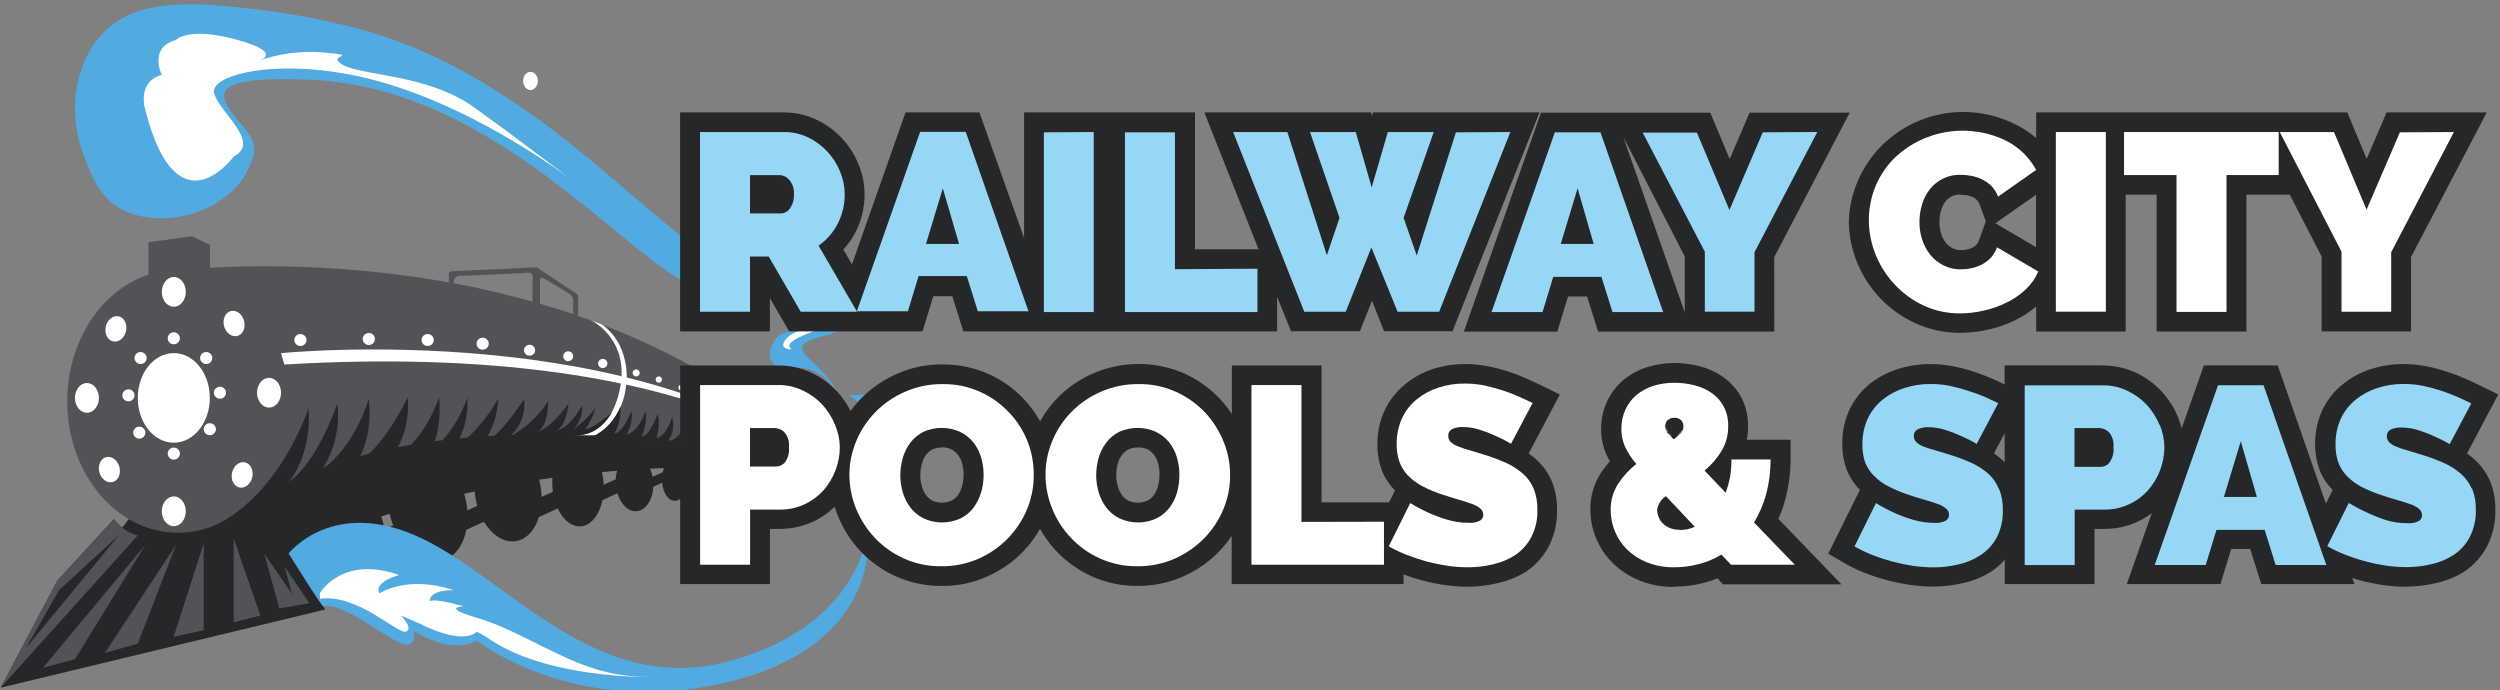 <svg width="297" height="82" viewBox="0 0 297 82" fill="none" xmlns="http://www.w3.org/2000/svg">
<rect x="0" y="0" width="297" height="82" fill="#808080" stroke="none"/>
<g clip-path="url(#clip0_128_4)">
<path d="M63.021 10.695C63.503 10.695 63.894 10.211 63.894 9.614C63.894 9.016 63.503 8.532 63.021 8.532C62.539 8.532 62.148 9.016 62.148 9.614C62.148 10.211 62.539 10.695 63.021 10.695Z" fill="white"/>
<path d="M16.904 59.57L12.996 64.681L17.29 68.314L23.803 66.752L23.173 58.022L16.904 59.57Z" fill="#262729"/>
<path d="M17.634 32.736V28.778L22.801 28.071L24.948 29.117V32.227L17.634 32.736Z" fill="#515356"/>
<path d="M34.302 65.741C34.302 65.741 59.944 51.985 99.062 56.403C99.062 56.403 72.232 45.623 33.006 54.424L21.141 63.295L21.27 68.951L34.302 65.741Z" fill="#262729"/>
<path d="M21.126 32.128C21.126 32.128 69.949 26.042 99.062 56.425C99.062 56.425 53.596 43.22 28.319 60.666L21.126 32.128Z" fill="#515356"/>
<path d="M21.141 63.295C28.405 63.295 34.295 56.304 34.295 47.68C34.295 39.056 28.405 32.065 21.141 32.065C13.876 32.065 7.987 39.056 7.987 47.68C7.987 56.304 13.876 63.295 21.141 63.295Z" fill="#515356"/>
<path d="M20.647 52.593C23.01 52.593 24.927 50.21 24.927 47.27C24.927 44.33 23.01 41.947 20.647 41.947C18.283 41.947 16.367 44.33 16.367 47.27C16.367 50.21 18.283 52.593 20.647 52.593Z" fill="white"/>
<path d="M20.647 36.441C21.433 36.441 22.071 35.649 22.071 34.673C22.071 33.697 21.433 32.906 20.647 32.906C19.86 32.906 19.223 33.697 19.223 34.673C19.223 35.649 19.86 36.441 20.647 36.441Z" fill="white"/>
<path d="M20.647 62.511C21.433 62.511 22.071 61.72 22.071 60.744C22.071 59.768 21.433 58.976 20.647 58.976C19.86 58.976 19.223 59.768 19.223 60.744C19.223 61.72 19.86 62.511 20.647 62.511Z" fill="white"/>
<path d="M10.327 49.037C11.114 49.037 11.751 48.246 11.751 47.27C11.751 46.294 11.114 45.503 10.327 45.503C9.54 45.503 8.903 46.294 8.903 47.27C8.903 48.246 9.54 49.037 10.327 49.037Z" fill="white"/>
<path d="M14.972 39.326C15.15 38.501 14.756 37.719 14.091 37.579C13.426 37.438 12.742 37.993 12.564 38.818C12.386 39.642 12.78 40.425 13.445 40.565C14.11 40.705 14.793 40.151 14.972 39.326Z" fill="white"/>
<path d="M29.972 56.675C30.15 55.85 29.756 55.068 29.091 54.927C28.426 54.787 27.742 55.342 27.564 56.167C27.386 56.991 27.78 57.773 28.445 57.914C29.11 58.054 29.793 57.499 29.972 56.675Z" fill="white"/>
<path d="M28.184 39.914C28.844 39.75 29.209 38.954 29 38.137C28.792 37.319 28.088 36.789 27.429 36.953C26.77 37.117 26.405 37.913 26.613 38.731C26.822 39.548 27.525 40.078 28.184 39.914Z" fill="white"/>
<path d="M13.374 57.271C14.033 57.107 14.398 56.311 14.19 55.493C13.981 54.675 13.278 54.145 12.618 54.309C11.959 54.474 11.594 55.269 11.802 56.087C12.011 56.905 12.714 57.435 13.374 57.271Z" fill="white"/>
<path d="M31.962 48.422C32.748 48.422 33.386 47.631 33.386 46.655C33.386 45.679 32.748 44.888 31.962 44.888C31.175 44.888 30.537 45.679 30.537 46.655C30.537 47.631 31.175 48.422 31.962 48.422Z" fill="white"/>
<path d="M70.264 38.081C70.264 38.081 74.801 40.244 73.67 46.083C72.54 51.922 68.661 51.695 68.661 51.695H70.715C70.858 51.695 71.058 51.526 71.18 51.455C71.403 51.328 71.614 51.182 71.81 51.017C73.217 49.712 74.116 47.961 74.35 46.068C74.627 44.343 74.368 42.576 73.606 41C73.113 40.03 72.398 39.188 71.516 38.54L70.264 38.081Z" fill="white"/>
<path d="M13.555 61.656L6.82 68.972L0.093 81.696L38.646 72.407L30.902 60.581C28.263 63.02 24.761 64.34 21.148 64.257C14.807 64.257 13.555 61.656 13.555 61.656Z" fill="#262729"/>
<path d="M42.56 70.096C45.151 69.451 46.474 65.884 45.517 62.128C44.559 58.373 41.682 55.851 39.091 56.496C36.5 57.141 35.176 60.708 36.134 64.463C37.092 68.219 39.969 70.74 42.56 70.096Z" fill="#262729"/>
<path d="M52.45 66.641C54.911 66.029 56.168 62.638 55.257 59.068C54.347 55.498 51.614 53.101 49.153 53.713C46.693 54.325 45.436 57.716 46.346 61.286C47.257 64.856 49.99 67.253 52.45 66.641Z" fill="#262729"/>
<path d="M61.256 64.293C63.401 63.969 64.735 61.088 64.236 57.858C63.737 54.628 61.593 52.271 59.448 52.595C57.303 52.918 55.969 55.799 56.468 59.029C56.967 62.26 59.111 64.616 61.256 64.293Z" fill="#262729"/>
<path d="M68.961 62.531C70.641 62.433 71.872 60.149 71.71 57.428C71.547 54.708 70.052 52.582 68.372 52.68C66.691 52.778 65.46 55.063 65.623 57.783C65.785 60.504 67.28 62.63 68.961 62.531Z" fill="#262729"/>
<path d="M75.618 60.733C76.844 60.648 77.731 59.082 77.599 57.236C77.467 55.39 76.366 53.963 75.14 54.049C73.914 54.134 73.027 55.7 73.159 57.546C73.291 59.392 74.392 60.819 75.618 60.733Z" fill="#262729"/>
<path d="M81.753 56.937C81.785 55.505 81.116 54.328 80.258 54.31C79.401 54.291 78.68 55.437 78.648 56.87C78.616 58.302 79.285 59.478 80.143 59.497C81 59.516 81.721 58.37 81.753 56.937Z" fill="#262729"/>
<path d="M84.475 58.835C85.254 58.781 85.818 57.785 85.734 56.609C85.651 55.434 84.952 54.525 84.174 54.579C83.395 54.633 82.831 55.629 82.915 56.804C82.998 57.979 83.697 58.888 84.475 58.835Z" fill="#262729"/>
<path d="M88.643 56.465C88.665 55.486 88.208 54.681 87.624 54.668C87.039 54.656 86.547 55.44 86.525 56.419C86.503 57.399 86.96 58.203 87.545 58.216C88.129 58.229 88.621 57.445 88.643 56.465Z" fill="#262729"/>
<path d="M91.188 56.567C91.218 55.814 90.835 55.188 90.334 55.169C89.832 55.149 89.402 55.744 89.372 56.497C89.342 57.25 89.724 57.876 90.226 57.895C90.728 57.915 91.158 57.32 91.188 56.567Z" fill="#262729"/>
<path d="M93.147 56.633C93.234 55.987 92.957 55.418 92.53 55.362C92.103 55.306 91.687 55.785 91.6 56.431C91.514 57.078 91.79 57.647 92.217 57.703C92.644 57.758 93.061 57.28 93.147 56.633Z" fill="#262729"/>
<path d="M95.214 56.471C95.239 55.862 94.932 55.355 94.529 55.339C94.126 55.323 93.779 55.804 93.754 56.413C93.73 57.022 94.036 57.529 94.439 57.545C94.843 57.561 95.189 57.08 95.214 56.471Z" fill="#262729"/>
<path d="M96.857 56.607C96.928 56.073 96.697 55.602 96.341 55.556C95.984 55.509 95.637 55.904 95.566 56.438C95.494 56.972 95.725 57.443 96.082 57.49C96.439 57.536 96.786 57.141 96.857 56.607Z" fill="#262729"/>
<path d="M33.386 41.954C33.386 41.954 76.748 37.593 99.062 56.425C99.062 56.425 83.775 40.343 33.779 43.304L33.386 41.954Z" fill="white"/>
<path d="M68.525 34.921L63.851 31.81C63.793 31.775 63.727 31.755 63.658 31.754L53.639 32.227C53.555 32.229 53.475 32.264 53.416 32.323C53.357 32.383 53.324 32.462 53.324 32.545V33.45C53.325 33.521 53.349 33.59 53.393 33.646C53.437 33.702 53.498 33.743 53.567 33.761L68.288 37.579C68.372 37.599 68.46 37.586 68.534 37.544C68.609 37.502 68.664 37.434 68.689 37.352C68.693 37.324 68.693 37.296 68.689 37.268V35.147C68.68 35.1 68.66 35.055 68.632 35.016C68.603 34.977 68.567 34.945 68.525 34.921ZM63.25 35.988C63.25 35.988 55.492 33.691 53.947 33.818C53.947 33.818 53.66 32.772 54.72 32.772C55.779 32.772 62.413 32.418 62.413 32.418C62.413 32.418 63.279 32.227 63.279 32.828L63.25 35.988ZM68.095 37.303L64.152 36.25V33.337C64.152 33.337 64.152 32.835 64.531 33.026C64.911 33.217 67.58 34.864 67.58 34.864C67.72 34.941 67.839 35.05 67.929 35.182C68.018 35.313 68.075 35.463 68.095 35.62V37.303Z" fill="#515356"/>
<path d="M0.086 81.675L16.36 63.621C15.232 63.308 14.243 62.628 13.555 61.691L6.82 68.972L0.086 81.675Z" fill="#515356"/>
<path d="M98.49 39.735C105.703 38.052 87.812 18.422 87.862 29.251C87.862 33.719 83.332 29.958 81.671 28.665C76.161 24.275 71.044 19.475 65.397 15.234C58.441 10.024 50.948 5.627 42.496 3.4C38.445 2.325 34.319 1.547 30.151 1.074C26.114 0.629 21.785 0.12 17.784 0.961C12.574 2.064 9.547 6.157 8.982 11.381C8.743 13.881 9.111 16.401 10.055 18.733C10.842 20.804 11.765 23.073 13.669 24.388C16.11 26.077 19.395 26.24 22.257 25.54C24.226 25.072 26.041 24.116 27.532 22.762C28.87 21.509 29.793 19.885 30.18 18.104C30.437 16.4 28.748 14.965 27.839 13.784C25.814 11.141 24.905 8.935 37.057 9.487C59.958 10.533 75.817 32.856 83.99 34.617C92.163 36.377 89.859 29.817 94.475 33.203C99.091 36.589 94.668 39.233 93.122 39.565C91.576 39.897 89.952 44.16 94.088 43.715C98.225 43.269 99.57 47.2 99.57 47.2C98.397 42.647 91.276 41.41 98.49 39.735Z" fill="#51ABE0"/>
<path d="M86.287 45.948C86.287 45.948 90.925 50.147 85.328 53.463L85.887 53.554C85.887 53.554 88.434 51.766 88.406 49.85C88.25 48.487 87.653 47.21 86.703 46.21L86.287 45.948Z" fill="white"/>
<path d="M20.647 40.901C21.046 40.901 21.37 40.581 21.37 40.187C21.37 39.793 21.046 39.473 20.647 39.473C20.248 39.473 19.924 39.793 19.924 40.187C19.924 40.581 20.248 40.901 20.647 40.901Z" fill="white"/>
<path d="M35.69 41.106C36.089 41.106 36.413 40.786 36.413 40.392C36.413 39.998 36.089 39.678 35.69 39.678C35.291 39.678 34.967 39.998 34.967 40.392C34.967 40.786 35.291 41.106 35.69 41.106Z" fill="white"/>
<path d="M43.813 40.986C44.212 40.986 44.536 40.666 44.536 40.272C44.536 39.878 44.212 39.558 43.813 39.558C43.414 39.558 43.09 39.878 43.09 40.272C43.09 40.666 43.414 40.986 43.813 40.986Z" fill="white"/>
<path d="M50.805 41.106C51.204 41.106 51.528 40.786 51.528 40.392C51.528 39.998 51.204 39.678 50.805 39.678C50.406 39.678 50.082 39.998 50.082 40.392C50.082 40.786 50.406 41.106 50.805 41.106Z" fill="white"/>
<path d="M57.339 41.544C57.738 41.544 58.062 41.225 58.062 40.83C58.062 40.436 57.738 40.116 57.339 40.116C56.94 40.116 56.616 40.436 56.616 40.83C56.616 41.225 56.94 41.544 57.339 41.544Z" fill="white"/>
<path d="M62.914 42.258C63.278 42.258 63.572 41.967 63.572 41.608C63.572 41.249 63.278 40.958 62.914 40.958C62.55 40.958 62.255 41.249 62.255 41.608C62.255 41.967 62.55 42.258 62.914 42.258Z" fill="white"/>
<path d="M67.501 42.909C67.829 42.909 68.095 42.646 68.095 42.322C68.095 41.998 67.829 41.735 67.501 41.735C67.173 41.735 66.907 41.998 66.907 42.322C66.907 42.646 67.173 42.909 67.501 42.909Z" fill="white"/>
<path d="M71.609 43.729C71.914 43.729 72.16 43.485 72.16 43.184C72.16 42.884 71.914 42.64 71.609 42.64C71.305 42.64 71.058 42.884 71.058 43.184C71.058 43.485 71.305 43.729 71.609 43.729Z" fill="white"/>
<path d="M75.581 44.725C75.814 44.725 76.003 44.539 76.003 44.308C76.003 44.078 75.814 43.891 75.581 43.891C75.348 43.891 75.159 44.078 75.159 44.308C75.159 44.539 75.348 44.725 75.581 44.725Z" fill="white"/>
<path d="M78.265 45.468C78.474 45.468 78.644 45.3 78.644 45.093C78.644 44.886 78.474 44.718 78.265 44.718C78.055 44.718 77.886 44.886 77.886 45.093C77.886 45.3 78.055 45.468 78.265 45.468Z" fill="white"/>
<path d="M80.949 46.401C81.146 46.401 81.306 46.242 81.306 46.047C81.306 45.852 81.146 45.694 80.949 45.694C80.751 45.694 80.591 45.852 80.591 46.047C80.591 46.242 80.751 46.401 80.949 46.401Z" fill="white"/>
<path d="M83.375 47.207C83.541 47.207 83.675 47.074 83.675 46.91C83.675 46.746 83.541 46.613 83.375 46.613C83.209 46.613 83.074 46.746 83.074 46.91C83.074 47.074 83.209 47.207 83.375 47.207Z" fill="white"/>
<path d="M85.293 47.991C85.459 47.991 85.593 47.858 85.593 47.694C85.593 47.53 85.459 47.397 85.293 47.397C85.127 47.397 84.992 47.53 84.992 47.694C84.992 47.858 85.127 47.991 85.293 47.991Z" fill="white"/>
<path d="M87.025 48.677C87.167 48.677 87.282 48.563 87.282 48.422C87.282 48.282 87.167 48.168 87.025 48.168C86.882 48.168 86.767 48.282 86.767 48.422C86.767 48.563 86.882 48.677 87.025 48.677Z" fill="white"/>
<path d="M89.143 49.815C89.266 49.815 89.365 49.717 89.365 49.596C89.365 49.475 89.266 49.377 89.143 49.377C89.02 49.377 88.921 49.475 88.921 49.596C88.921 49.717 89.02 49.815 89.143 49.815Z" fill="white"/>
<path d="M90.853 50.699C90.956 50.699 91.039 50.616 91.039 50.515C91.039 50.413 90.956 50.331 90.853 50.331C90.751 50.331 90.667 50.413 90.667 50.515C90.667 50.616 90.751 50.699 90.853 50.699Z" fill="white"/>
<path d="M92.227 51.455C92.306 51.455 92.371 51.392 92.371 51.314C92.371 51.236 92.306 51.172 92.227 51.172C92.148 51.172 92.084 51.236 92.084 51.314C92.084 51.392 92.148 51.455 92.227 51.455Z" fill="white"/>
<path d="M93.401 52.176C93.48 52.176 93.544 52.113 93.544 52.035C93.544 51.957 93.48 51.893 93.401 51.893C93.322 51.893 93.258 51.957 93.258 52.035C93.258 52.113 93.322 52.176 93.401 52.176Z" fill="white"/>
<path d="M94.468 52.932C94.535 52.932 94.589 52.879 94.589 52.812C94.589 52.746 94.535 52.692 94.468 52.692C94.4 52.692 94.346 52.746 94.346 52.812C94.346 52.879 94.4 52.932 94.468 52.932Z" fill="white"/>
<path d="M95.484 53.569C95.543 53.569 95.591 53.521 95.591 53.463C95.591 53.404 95.543 53.356 95.484 53.356C95.424 53.356 95.376 53.404 95.376 53.463C95.376 53.521 95.424 53.569 95.484 53.569Z" fill="white"/>
<path d="M20.647 54.601C21.046 54.601 21.37 54.281 21.37 53.887C21.37 53.492 21.046 53.173 20.647 53.173C20.248 53.173 19.924 53.492 19.924 53.887C19.924 54.281 20.248 54.601 20.647 54.601Z" fill="white"/>
<path d="M26.129 47.369C26.528 47.369 26.852 47.05 26.852 46.655C26.852 46.261 26.528 45.941 26.129 45.941C25.73 45.941 25.406 46.261 25.406 46.655C25.406 47.05 25.73 47.369 26.129 47.369Z" fill="white"/>
<path d="M15.258 47.68C15.657 47.68 15.981 47.361 15.981 46.966C15.981 46.572 15.657 46.252 15.258 46.252C14.859 46.252 14.535 46.572 14.535 46.966C14.535 47.361 14.859 47.68 15.258 47.68Z" fill="white"/>
<path d="M16.704 43.248C17.103 43.248 17.426 42.928 17.426 42.534C17.426 42.14 17.103 41.82 16.704 41.82C16.304 41.82 15.981 42.14 15.981 42.534C15.981 42.928 16.304 43.248 16.704 43.248Z" fill="white"/>
<path d="M24.927 51.702C25.326 51.702 25.649 51.383 25.649 50.988C25.649 50.594 25.326 50.275 24.927 50.275C24.527 50.275 24.204 50.594 24.204 50.988C24.204 51.383 24.527 51.702 24.927 51.702Z" fill="white"/>
<path d="M16.546 52.112C16.945 52.112 17.269 51.793 17.269 51.398C17.269 51.004 16.945 50.684 16.546 50.684C16.147 50.684 15.823 51.004 15.823 51.398C15.823 51.793 16.147 52.112 16.546 52.112Z" fill="white"/>
<path d="M24.497 43.248C24.896 43.248 25.22 42.928 25.22 42.534C25.22 42.14 24.896 41.82 24.497 41.82C24.098 41.82 23.774 42.14 23.774 42.534C23.774 42.928 24.098 43.248 24.497 43.248Z" fill="white"/>
<path d="M22.801 28.085V32.065L24.948 31.817V29.131L22.801 28.085Z" fill="#515356"/>
<path d="M24.669 62.864C24.669 62.864 41.165 55.336 68.704 51.688C68.704 51.688 71.044 51.851 72.719 48.967C72.719 48.967 70.5 50.946 69.541 50.981C70.091 50.203 70.503 49.338 70.758 48.422C70.034 49.415 69.146 50.28 68.131 50.981C68.491 50.606 68.768 50.161 68.944 49.674C69.12 49.187 69.192 48.669 69.154 48.154C69.154 48.154 67.845 50.734 66.163 51.158C66.163 51.158 67.265 50.635 67.537 47.942C67.537 47.942 65.619 50.713 63.894 51.3C63.894 51.3 65.118 50.72 65.118 47.666C63.98 49.453 62.388 50.915 60.502 51.907C61.147 51.355 61.645 50.656 61.952 49.869C62.259 49.083 62.365 48.234 62.263 47.397C62.263 47.397 59.343 52.013 57.339 52.692C58.493 51.145 59.135 49.283 59.178 47.362C59.178 47.362 56.938 51.526 53.882 53.166C53.882 53.166 55.714 51.193 55.521 47.2C55.521 47.2 54.197 51.611 50.977 53.562C50.977 53.562 52.508 52.19 52.186 47.2C52.186 47.2 50.204 53.038 46.611 54.268C48.012 52.184 48.658 49.693 48.443 47.2C48.443 47.2 45.402 53.562 42.253 55.032C42.253 55.032 44.35 52.636 43.813 47.362C43.813 47.362 42.253 52.947 38.274 55.781C39.765 53.454 40.402 50.691 40.077 47.956C40.077 47.956 37.694 54.954 34.302 57.259C34.302 57.259 37.057 54.212 36.67 48.451C36.67 48.422 33.293 59.196 24.669 62.864Z" fill="#262729"/>
<path d="M70.529 51.823C70.529 51.823 82.151 52.77 85.178 53.639C85.943 53.243 86.61 52.686 87.132 52.006C86.544 52.48 85.879 52.851 85.164 53.102C85.68 52.704 86.019 52.124 86.109 51.483C86.109 51.483 84.921 52.968 84.219 52.982C84.219 52.982 84.835 52.607 84.863 51.158C84.863 51.158 84.255 52.643 83.246 52.855C83.246 52.855 83.604 52.77 83.861 50.684C83.861 50.684 83.096 52.678 82.065 52.713C82.34 52.385 82.546 52.006 82.668 51.598C82.791 51.19 82.83 50.761 82.781 50.338C82.781 50.338 82.301 52.247 80.791 52.522C80.791 52.522 81.629 51.964 81.507 49.935C81.507 49.935 80.927 52.325 79.417 52.346C79.692 51.934 79.873 51.467 79.946 50.978C80.019 50.49 79.982 49.991 79.839 49.518C79.839 49.518 79.231 51.851 77.979 52.028C78.286 51.085 78.345 50.08 78.15 49.108C78.15 49.108 77.206 51.872 76.211 51.837C76.641 50.891 76.818 49.851 76.726 48.818C76.726 48.818 75.796 51.406 74.429 51.603C74.954 50.774 75.157 49.785 75.001 48.818C75.001 48.818 74.143 51.292 72.99 51.511C73.544 50.537 73.793 49.423 73.706 48.309C73.108 49.819 71.981 51.066 70.529 51.823Z" fill="#262729"/>
<path d="M85.879 53.569C85.879 53.569 92.743 54.728 99.055 56.396L96.908 55.477C96.908 55.477 96.908 55.619 96.679 55.619V55.237C96.679 55.237 96.457 55.583 96.235 55.505V54.975C96.193 55.086 96.122 55.183 96.029 55.256C95.936 55.33 95.824 55.377 95.706 55.392C95.748 55.199 95.748 54.999 95.706 54.806C95.706 54.806 95.484 55.329 95.112 55.265C95.21 55.081 95.25 54.871 95.226 54.664C95.164 54.805 95.065 54.926 94.939 55.016C94.813 55.105 94.665 55.16 94.51 55.173C94.51 55.173 94.804 54.954 94.646 54.367C94.621 54.544 94.53 54.704 94.391 54.817C94.252 54.929 94.075 54.986 93.895 54.975C93.895 54.975 94.253 54.777 94.074 54.113C94.058 54.302 93.972 54.48 93.832 54.61C93.692 54.74 93.508 54.815 93.315 54.82C93.415 54.691 93.48 54.539 93.505 54.378C93.53 54.218 93.514 54.054 93.458 53.901C93.458 53.901 93.015 54.862 92.528 54.685C92.658 54.535 92.747 54.354 92.787 54.16C92.827 53.966 92.817 53.765 92.757 53.576C92.757 53.576 92.435 54.544 91.791 54.502C91.946 54.339 92.049 54.135 92.085 53.914C92.123 53.694 92.092 53.468 91.998 53.265C91.998 53.265 91.812 54.417 91.14 54.325C91.279 54.119 91.367 53.883 91.394 53.637C91.422 53.391 91.388 53.142 91.297 52.911C91.297 52.911 90.982 54.085 90.145 54.099C90.3 53.901 90.403 53.669 90.447 53.422C90.491 53.176 90.473 52.923 90.395 52.685C90.35 53.004 90.19 53.297 89.944 53.508C89.698 53.72 89.383 53.837 89.057 53.837C89.303 53.677 89.486 53.437 89.572 53.158C89.658 52.879 89.643 52.579 89.529 52.31C89.43 52.657 89.233 52.967 88.96 53.205C88.687 53.444 88.351 53.599 87.991 53.653C87.991 53.653 88.635 53.328 88.585 52.035C88.585 52.035 87.869 53.293 87.153 53.448C87.484 52.92 87.682 52.322 87.733 51.702C87.228 52.425 86.601 53.056 85.879 53.569Z" fill="#262729"/>
<path d="M5.103 79.335L17.269 64.723L8.903 78.317L5.103 79.335Z" fill="#515356"/>
<path d="M20.919 64.723L12.46 77.561L16.367 76.465L20.919 64.723Z" fill="#515356"/>
<path d="M24.204 64.554L20.625 75.659L24.204 74.86V64.554Z" fill="#515356"/>
<path d="M27.761 63.96V73.927L30.924 73.128L27.761 63.96Z" fill="#515356"/>
<path d="M31.396 65.777L33.185 72.28L36.764 71.665L33.772 67.254L34.717 70.591L31.396 65.777Z" fill="#515356"/>
<path d="M49.503 61.135L41.108 64.945C40.766 65.1 40.617 65.499 40.774 65.836L41.069 66.472C41.226 66.809 41.63 66.957 41.971 66.802L50.366 62.991C50.708 62.836 50.857 62.438 50.7 62.101L50.404 61.465C50.248 61.128 49.844 60.98 49.503 61.135Z" fill="#262729"/>
<path d="M61.497 57.92L53.102 61.73C52.761 61.885 52.611 62.284 52.768 62.621L53.064 63.257C53.221 63.594 53.625 63.742 53.966 63.587L62.361 59.776C62.702 59.621 62.852 59.222 62.695 58.885L62.399 58.249C62.242 57.913 61.839 57.765 61.497 57.92Z" fill="#262729"/>
<path d="M69.025 56.901L62.36 59.927C62.019 60.082 61.869 60.48 62.026 60.817L62.322 61.453C62.479 61.79 62.882 61.938 63.224 61.783L69.889 58.758C70.23 58.603 70.38 58.204 70.223 57.867L69.927 57.231C69.77 56.894 69.367 56.746 69.025 56.901Z" fill="#262729"/>
<path d="M73.627 56.721L70.187 58.283C69.921 58.404 69.805 58.714 69.927 58.977L70.16 59.478C70.283 59.74 70.597 59.855 70.863 59.734L74.303 58.172C74.568 58.052 74.685 57.741 74.562 57.479L74.329 56.978C74.207 56.715 73.893 56.6 73.627 56.721Z" fill="#262729"/>
<path d="M80.333 55.368L75.931 57.367L76.4 58.375L80.802 56.377L80.333 55.368Z" fill="#262729"/>
<path d="M83.658 55.675L80.218 57.237L80.586 58.027L84.026 56.465L83.658 55.675Z" fill="#262729"/>
<path d="M87.262 55.76L84.836 56.861L85.093 57.413L87.519 56.312L87.262 55.76Z" fill="#262729"/>
<path d="M90.219 55.761L87.793 56.862L88.05 57.414L90.476 56.313L90.219 55.761Z" fill="#262729"/>
<path d="M92.584 55.774L90.36 56.783L90.596 57.291L92.82 56.281L92.584 55.774Z" fill="#262729"/>
<path d="M94.092 56.011L92.613 56.685L92.773 57.026L94.251 56.352L94.092 56.011Z" fill="#262729"/>
<path d="M96.323 55.851L94.845 56.525L95.004 56.866L96.482 56.192L96.323 55.851Z" fill="#262729"/>
<path d="M100.908 46.952C100.908 46.952 106.755 46.443 106.848 49.617C106.941 52.791 102.497 47.998 100.908 46.952Z" fill="#51ABE0"/>
<path d="M100.379 48.776C100.379 48.776 100.744 54.021 102.526 53.724C104.308 53.427 103.055 50.359 100.379 48.776Z" fill="#51ABE0"/>
<path d="M103.921 62.278C103.921 62.278 107.113 58.658 105.775 57.753C104.437 56.849 103.206 59.556 103.921 62.278Z" fill="#51ABE0"/>
<path d="M102.869 62.652C102.869 62.652 104.107 55.414 101.624 55.279C99.141 55.145 99.728 59.669 102.869 62.652Z" fill="#51ABE0"/>
<path d="M99.477 48.953C99.477 48.953 97.981 50.275 98.905 50.628C99.828 50.981 99.477 48.953 99.477 48.953Z" fill="#51ABE0"/>
<path d="M34.302 65.741C34.302 65.741 39.569 58.955 50.082 63.946C60.595 68.936 70.965 82.905 86.767 78.515C102.569 74.125 103.091 62.843 103.091 62.843C103.091 62.843 105.295 76.317 86.867 80.933C68.439 85.549 56.616 76.083 56.616 76.083C56.616 76.083 54.169 77.992 49.145 74.959C49.145 74.959 49.61 77.356 47.391 76.317C45.173 75.277 40.542 71.538 38.41 72.004C38.209 72.103 34.302 65.741 34.302 65.741Z" fill="#51ABE0"/>
<path d="M37.995 70.492C37.995 70.492 40.571 65.904 47.427 68.314C47.427 68.314 44.307 69.106 45.087 70.492C45.087 70.492 48.336 68.265 53.882 70.11C53.882 70.11 50.697 69.997 51.091 71.665C51.091 71.665 50.275 70.718 55.084 72.026C55.084 72.026 53.081 72.103 55.084 72.874C57.088 73.644 57.668 73.411 62.914 76.034C68.16 78.656 71.595 80.424 77.227 80.424C77.227 80.424 64.703 80.678 57.754 75.659L56.638 75.03C56.638 75.03 55.328 76.854 49.71 74.019L47.606 73.107C47.606 73.107 49.166 74.648 48.236 75.03C47.305 75.412 42.467 70.485 38.023 71.142L37.995 70.492Z" fill="white"/>
<path d="M27.761 18.598C27.761 18.598 21.048 27.838 17.262 13.056C17.262 13.056 16.195 9.706 19.223 8.9C19.223 8.9 17.598 5.655 20.919 4.736C20.919 4.736 22.35 3.11 28.211 4.736C34.073 6.362 30.537 7.281 30.537 7.281C33.128 6.344 35.898 5.989 38.646 6.242C43.047 6.701 38.467 6.475 40.793 7.74C43.119 9.006 50.812 8.829 56.273 12.724C61.733 16.619 69.255 22.409 69.255 22.409C69.255 22.409 59.278 14.286 47.069 10.285C34.86 6.284 24.74 8.667 25.442 11.091C26.143 13.516 31.045 16.866 27.761 18.598Z" fill="white"/>
<path d="M88.399 32.906C88.734 32.833 89.05 32.696 89.332 32.502C89.613 32.308 89.852 32.061 90.036 31.775C90.22 31.489 90.346 31.171 90.405 30.837C90.464 30.503 90.456 30.162 90.381 29.831C90.354 29.703 90.315 29.578 90.266 29.456C89.365 26.685 91.805 27.611 93.544 29.456C93.544 29.456 90.682 28.304 91.591 29.456C92.499 30.609 91.34 31.966 88.399 32.906Z" fill="white"/>
<path d="M99.062 36.441C99.062 36.441 99.885 38.137 97.395 39.063C94.904 39.989 93.029 40.788 94.045 41.509C94.045 41.509 92.163 41.544 93.552 40.095C94.94 38.646 98.704 39.205 99.062 36.441Z" fill="white"/>
<path d="M101.624 57.824C102.09 57.824 102.469 57.451 102.469 56.99C102.469 56.529 102.09 56.156 101.624 56.156C101.158 56.156 100.78 56.529 100.78 56.99C100.78 57.451 101.158 57.824 101.624 57.824Z" fill="white"/>
<path d="M102.297 58.771C102.53 58.771 102.719 58.585 102.719 58.354C102.719 58.124 102.53 57.937 102.297 57.937C102.064 57.937 101.875 58.124 101.875 58.354C101.875 58.585 102.064 58.771 102.297 58.771Z" fill="white"/>
<path d="M102.218 52.961C102.629 52.961 102.962 52.632 102.962 52.225C102.962 51.819 102.629 51.49 102.218 51.49C101.807 51.49 101.474 51.819 101.474 52.225C101.474 52.632 101.807 52.961 102.218 52.961Z" fill="white"/>
<path d="M101.624 51.398C101.83 51.398 101.996 51.234 101.996 51.031C101.996 50.828 101.83 50.663 101.624 50.663C101.419 50.663 101.252 50.828 101.252 51.031C101.252 51.234 101.419 51.398 101.624 51.398Z" fill="white"/>
<path d="M105.56 49.949C105.971 49.949 106.305 49.62 106.305 49.214C106.305 48.808 105.971 48.479 105.56 48.479C105.149 48.479 104.816 48.808 104.816 49.214C104.816 49.62 105.149 49.949 105.56 49.949Z" fill="white"/>
<path d="M104.966 48.387C105.172 48.387 105.338 48.222 105.338 48.02C105.338 47.816 105.172 47.652 104.966 47.652C104.761 47.652 104.594 47.816 104.594 48.02C104.594 48.222 104.761 48.387 104.966 48.387Z" fill="white"/>
<path d="M105.009 58.969C105.321 58.969 105.575 58.719 105.575 58.411C105.575 58.102 105.321 57.852 105.009 57.852C104.697 57.852 104.444 58.102 104.444 58.411C104.444 58.719 104.697 58.969 105.009 58.969Z" fill="white"/>
<path d="M104.816 59.676C104.97 59.676 105.095 59.553 105.095 59.401C105.095 59.248 104.97 59.125 104.816 59.125C104.662 59.125 104.537 59.248 104.537 59.401C104.537 59.553 104.662 59.676 104.816 59.676Z" fill="white"/>
<path d="M14.142 63.564L3.077 76.995L7.028 70.096L14.142 63.564Z" fill="#262729"/>
<path d="M83.167 37.034V15.686H93.086C94.097 15.675 95.096 15.895 96.006 16.329C96.875 16.741 97.655 17.315 98.303 18.019C98.945 18.713 99.457 19.515 99.814 20.387C100.17 21.239 100.355 22.151 100.357 23.073C100.367 24.278 100.084 25.468 99.534 26.544C99.005 27.595 98.221 28.501 97.251 29.181L101.817 37.027H95.126L91.319 30.474H89.1V37.027L83.167 37.034ZM89.107 25.37H92.85C93.055 25.356 93.254 25.294 93.43 25.189C93.607 25.085 93.756 24.941 93.866 24.77C94.21 24.274 94.376 23.68 94.339 23.08C94.381 22.467 94.187 21.861 93.795 21.384C93.662 21.218 93.496 21.082 93.308 20.982C93.12 20.882 92.913 20.822 92.7 20.804H89.121L89.107 25.37ZM109.31 15.686H114.728L122.214 37.034H116.188L114.878 32.857H109.153L107.879 37.034H101.817L109.31 15.686ZM113.934 28.94L112.016 22.331L110.012 28.94H113.934ZM124.01 37.027V15.679H129.943V37.027H124.01ZM133.65 37.027V15.679H139.59V31.938H149.395V37.048L133.65 37.027ZM155.621 15.679H161.074L162.964 22.26L164.874 15.679H170.328L166.749 25.872L168.302 30.319L172.954 15.679H179.395L170.965 37.034H166.034L162.964 29.4L159.915 37.034H154.984L146.525 15.686H152.966L157.653 30.319L159.149 25.872L155.621 15.679ZM184.713 15.679H190.13L197.616 37.027H191.597L190.28 32.849H184.555L183.274 37.027H177.212L184.713 15.679ZM189.343 28.94L187.425 22.338L185.414 28.983L189.343 28.94ZM201.602 15.679L205.467 24.869L209.424 15.679H215.865L208.408 29.958V37.027H202.533V29.909L195.183 15.686L201.602 15.679ZM222.027 26.155C222.034 24.739 222.327 23.338 222.889 22.035C223.45 20.732 224.269 19.552 225.297 18.565C226.325 17.578 227.542 16.803 228.876 16.286C230.211 15.768 231.637 15.519 233.07 15.552C234.962 15.504 236.835 15.945 238.502 16.831C239.954 17.605 241.146 18.782 241.93 20.217L237.392 23.412C237.216 22.931 236.941 22.49 236.584 22.119C236.255 21.79 235.873 21.518 235.453 21.313C235.052 21.115 234.626 20.972 234.186 20.889C233.771 20.812 233.349 20.774 232.927 20.776C232.205 20.75 231.487 20.899 230.837 21.211C230.187 21.523 229.624 21.987 229.198 22.564C228.796 23.107 228.498 23.718 228.318 24.367C228.126 25.017 228.03 25.69 228.032 26.367C228.028 27.087 228.139 27.802 228.361 28.488C228.575 29.142 228.907 29.753 229.341 30.291C229.768 30.808 230.299 31.232 230.901 31.535C231.551 31.85 232.267 32.01 232.991 32.001C233.41 31.999 233.827 31.954 234.236 31.867C234.666 31.773 235.08 31.621 235.467 31.415C235.867 31.203 236.228 30.926 236.534 30.595C236.852 30.24 237.095 29.827 237.249 29.379L242.094 32.206C241.759 33.008 241.257 33.73 240.62 34.327C239.95 34.953 239.19 35.48 238.366 35.889C237.504 36.316 236.593 36.639 235.653 36.85C234.731 37.064 233.788 37.175 232.841 37.183C231.323 37.196 229.821 36.872 228.447 36.236C227.149 35.626 225.982 34.773 225.012 33.726C224.05 32.695 223.29 31.497 222.771 30.192C222.264 28.905 222.009 27.536 222.02 26.155H222.027ZM244.213 37.006V15.679H250.146V37.027L244.213 37.006ZM270.692 20.747H264.509V37.006H258.569V20.747H252.336V15.686H270.714L270.692 20.747ZM277.233 15.637L281.098 24.869L285.056 15.637H291.497L284.047 29.916V36.985H278.142V29.909L270.835 15.686L277.233 15.637ZM83.167 67.085V45.743H92.471C93.484 45.732 94.485 45.952 95.398 46.387C96.267 46.797 97.05 47.368 97.702 48.069C98.342 48.766 98.851 49.57 99.205 50.444C99.563 51.296 99.75 52.208 99.756 53.13C99.747 55.016 99.051 56.835 97.795 58.255C97.166 58.953 96.399 59.516 95.541 59.91C94.63 60.324 93.638 60.534 92.635 60.525H89.107V67.077L83.167 67.085ZM89.1 55.421H92.235C92.43 55.412 92.622 55.363 92.798 55.278C92.974 55.193 93.131 55.073 93.258 54.926C93.628 54.405 93.795 53.77 93.73 53.137C93.769 52.815 93.74 52.487 93.645 52.176C93.55 51.865 93.392 51.576 93.179 51.328C92.886 51.041 92.496 50.87 92.084 50.847H89.107L89.1 55.421ZM111.865 67.261C110.323 67.283 108.794 66.964 107.392 66.328C106.098 65.74 104.931 64.909 103.957 63.882C103.007 62.871 102.254 61.694 101.739 60.411C101.215 59.131 100.945 57.763 100.944 56.382C100.944 54.984 101.226 53.599 101.774 52.31C102.309 51.028 103.089 49.859 104.072 48.868C105.075 47.863 106.262 47.057 107.571 46.493C108.968 45.891 110.478 45.588 112.001 45.602C113.543 45.588 115.07 45.906 116.474 46.535C117.77 47.131 118.936 47.968 119.909 49.002C120.858 50.017 121.606 51.2 122.114 52.487C122.624 53.761 122.884 55.118 122.879 56.488C122.883 57.877 122.603 59.252 122.056 60.532C121.523 61.803 120.75 62.964 119.78 63.953C118.783 64.961 117.6 65.772 116.295 66.342C114.9 66.958 113.386 67.269 111.858 67.254L111.865 67.261ZM106.963 56.439C106.958 57.157 107.062 57.871 107.271 58.559C107.464 59.205 107.774 59.812 108.187 60.348C108.597 60.874 109.12 61.303 109.718 61.606C110.411 61.929 111.167 62.096 111.933 62.096C112.699 62.096 113.456 61.929 114.148 61.606C114.751 61.297 115.274 60.857 115.68 60.319C116.084 59.769 116.385 59.151 116.567 58.496C116.755 57.823 116.852 57.129 116.853 56.432C116.86 55.714 116.759 54.999 116.553 54.311C116.359 53.667 116.044 53.065 115.622 52.537C115.2 52.022 114.67 51.602 114.069 51.307C113.4 50.988 112.665 50.828 111.923 50.84C111.201 50.813 110.484 50.959 109.832 51.265C109.18 51.572 108.613 52.03 108.18 52.6C107.756 53.147 107.443 53.768 107.256 54.431C107.062 55.1 106.963 55.792 106.963 56.488V56.439ZM135.146 67.261C133.603 67.283 132.075 66.964 130.673 66.328C129.378 65.74 128.212 64.909 127.238 63.882C126.287 62.871 125.535 61.694 125.019 60.411C124.496 59.131 124.226 57.763 124.225 56.382C124.221 54.983 124.503 53.599 125.055 52.31C125.598 51.028 126.39 49.863 127.388 48.882C128.391 47.877 129.579 47.071 130.888 46.507C132.267 45.913 133.756 45.61 135.26 45.616C136.802 45.602 138.329 45.92 139.733 46.549C141.029 47.145 142.195 47.983 143.168 49.016C144.115 50.033 144.862 51.215 145.373 52.501C145.882 53.775 146.144 55.133 146.145 56.502C146.146 57.891 145.866 59.265 145.322 60.546C144.786 61.818 144.012 62.979 143.04 63.967C142.042 64.975 140.859 65.786 139.554 66.356C138.161 66.969 136.65 67.277 135.124 67.261H135.146ZM130.251 56.453C130.243 57.17 130.344 57.885 130.551 58.574C130.743 59.22 131.053 59.827 131.467 60.362C131.877 60.89 132.4 61.322 132.999 61.627C133.692 61.948 134.448 62.115 135.214 62.115C135.979 62.115 136.736 61.948 137.429 61.627C138.033 61.321 138.557 60.88 138.96 60.341C139.367 59.792 139.668 59.174 139.848 58.517C140.036 57.842 140.132 57.146 140.134 56.446C140.14 55.728 140.036 55.013 139.826 54.325C139.639 53.678 139.322 53.075 138.896 52.551C138.474 52.033 137.944 51.612 137.343 51.314C136.656 51.001 135.909 50.84 135.153 50.84C134.397 50.84 133.65 51.001 132.963 51.314C132.362 51.624 131.838 52.064 131.431 52.6C131.013 53.148 130.704 53.769 130.523 54.431C130.331 55.1 130.235 55.793 130.236 56.488L130.251 56.453ZM148.686 67.056V45.75H154.583V62.009H164.388V67.12L148.686 67.056ZM179.574 52.685C178.401 51.995 177.15 51.444 175.845 51.045C175.203 50.84 174.531 50.735 173.856 50.734C173.42 50.714 172.986 50.796 172.589 50.974C172.438 51.049 172.313 51.166 172.229 51.31C172.145 51.455 172.106 51.621 172.117 51.787C172.111 51.917 172.133 52.047 172.18 52.168C172.226 52.29 172.297 52.401 172.389 52.494C172.622 52.714 172.894 52.891 173.19 53.017C173.6 53.192 174.02 53.338 174.45 53.456C174.951 53.597 175.509 53.767 176.139 53.965C177.06 54.234 177.961 54.565 178.837 54.954C179.581 55.281 180.272 55.712 180.891 56.234C181.456 56.725 181.901 57.337 182.193 58.022C182.52 58.836 182.676 59.706 182.651 60.581C182.688 61.7 182.442 62.81 181.936 63.812C181.489 64.65 180.84 65.366 180.046 65.897C179.243 66.433 178.345 66.817 177.398 67.028C176.425 67.256 175.429 67.372 174.428 67.374C173.614 67.375 172.801 67.316 171.995 67.198C171.16 67.075 170.333 66.902 169.519 66.682C168.712 66.468 167.919 66.209 167.143 65.904C166.414 65.617 165.708 65.274 165.032 64.879L167.587 59.74C168.297 60.183 169.038 60.576 169.805 60.913C170.518 61.239 171.255 61.511 172.01 61.726C172.824 61.969 173.671 62.091 174.522 62.087C174.988 62.131 175.457 62.043 175.874 61.832C175.992 61.764 176.09 61.666 176.157 61.548C176.223 61.429 176.257 61.296 176.253 61.161C176.255 61.012 176.221 60.865 176.155 60.731C176.09 60.598 175.993 60.481 175.874 60.39C175.561 60.148 175.207 59.961 174.829 59.839C174.378 59.676 173.87 59.514 173.291 59.358C172.711 59.203 172.103 59.005 171.451 58.785C170.6 58.51 169.774 58.162 168.982 57.746C168.351 57.413 167.778 56.981 167.286 56.467C166.844 56.008 166.508 55.461 166.299 54.862C166.07 54.193 165.961 53.49 165.977 52.784C165.955 51.708 166.178 50.64 166.628 49.66C167.041 48.784 167.65 48.013 168.41 47.404C169.173 46.796 170.044 46.334 170.979 46.04C171.968 45.724 173.002 45.566 174.042 45.574C174.818 45.569 175.593 45.642 176.354 45.793C177.08 45.942 177.797 46.133 178.501 46.365C179.167 46.583 179.821 46.833 180.462 47.115C181.07 47.39 181.621 47.645 182.108 47.885L179.574 52.685ZM205.66 67.056L204.501 65.855C203.655 66.363 202.739 66.746 201.781 66.993C200.847 67.234 199.884 67.355 198.918 67.353C197.786 67.382 196.66 67.177 195.612 66.752C194.724 66.403 193.914 65.884 193.229 65.225C192.606 64.601 192.119 63.858 191.798 63.041C191.483 62.263 191.318 61.433 191.311 60.595C191.284 59.473 191.595 58.368 192.206 57.421C192.797 56.541 193.521 55.754 194.353 55.089C193.801 54.447 193.341 53.733 192.986 52.968C192.713 52.326 192.579 51.635 192.592 50.939C192.576 50.135 192.742 49.338 193.079 48.606C193.382 47.938 193.835 47.345 194.403 46.874C194.992 46.398 195.667 46.036 196.392 45.807C197.209 45.553 198.062 45.431 198.918 45.446C199.703 45.441 200.485 45.536 201.244 45.729C201.978 45.913 202.671 46.226 203.291 46.655C203.886 47.072 204.376 47.619 204.722 48.253C205.108 48.978 205.298 49.788 205.274 50.607C205.288 51.63 205.023 52.638 204.508 53.526C203.971 54.428 203.281 55.231 202.468 55.901L204.966 58.517C205.194 57.928 205.367 57.32 205.481 56.7C205.607 56 205.669 55.291 205.667 54.58H210.319C210.317 55.982 210.134 57.379 209.775 58.736C209.452 59.902 208.97 61.02 208.344 62.059L213.268 67.085L205.66 67.056ZM199.534 62.914C200.154 62.914 200.767 62.781 201.33 62.525L197.895 58.885C197.606 59.071 197.363 59.318 197.183 59.609C197.003 59.901 196.892 60.228 196.857 60.567C196.867 60.808 196.912 61.046 196.993 61.274C197.093 61.556 197.249 61.815 197.451 62.037C197.685 62.293 197.97 62.497 198.289 62.638C198.681 62.808 199.106 62.892 199.534 62.886V62.914ZM197.824 50.713C197.814 50.968 197.895 51.218 198.052 51.42C198.294 51.703 198.555 51.97 198.833 52.218C199.151 52.016 199.447 51.778 199.713 51.512C199.9 51.287 199.997 51.003 199.985 50.713C199.997 50.57 199.977 50.427 199.928 50.293C199.878 50.159 199.8 50.037 199.699 49.935C199.594 49.842 199.472 49.77 199.34 49.724C199.207 49.677 199.066 49.658 198.926 49.667C198.776 49.657 198.626 49.68 198.487 49.734C198.347 49.788 198.221 49.871 198.117 49.978C197.92 50.197 197.818 50.483 197.831 50.776L197.824 50.713ZM234.83 52.692C234.222 52.333 233.591 52.011 232.941 51.731C232.342 51.461 231.728 51.225 231.102 51.024C230.457 50.818 229.783 50.713 229.105 50.713C228.672 50.693 228.24 50.776 227.846 50.953C227.693 51.026 227.567 51.143 227.483 51.288C227.399 51.433 227.36 51.599 227.373 51.766C227.368 51.896 227.389 52.026 227.436 52.147C227.483 52.269 227.554 52.379 227.645 52.473C227.879 52.682 228.148 52.85 228.44 52.968C228.849 53.142 229.27 53.289 229.699 53.406C230.2 53.547 230.758 53.717 231.388 53.915C232.309 54.185 233.21 54.515 234.086 54.905C234.842 55.242 235.544 55.687 236.169 56.227C236.733 56.718 237.179 57.33 237.471 58.015C237.798 58.829 237.954 59.699 237.929 60.574C237.966 61.693 237.72 62.803 237.214 63.804C236.767 64.643 236.118 65.359 235.324 65.89C234.521 66.426 233.622 66.81 232.676 67.021C231.706 67.251 230.712 67.37 229.713 67.374C228.899 67.373 228.085 67.312 227.28 67.191C226.443 67.071 225.613 66.901 224.797 66.682C223.99 66.466 223.197 66.204 222.421 65.897C221.69 65.615 220.984 65.275 220.31 64.879L222.865 59.74C223.576 60.178 224.317 60.568 225.083 60.906C225.796 61.234 226.533 61.509 227.287 61.726C228.103 61.966 228.949 62.087 229.799 62.087C230.265 62.124 230.733 62.036 231.152 61.832C231.275 61.76 231.375 61.656 231.442 61.531C231.509 61.407 231.54 61.266 231.531 61.125C231.532 60.978 231.498 60.832 231.432 60.7C231.367 60.567 231.271 60.452 231.152 60.362C230.839 60.117 230.485 59.928 230.107 59.803C229.656 59.641 229.148 59.485 228.568 59.323C227.989 59.16 227.38 58.969 226.729 58.75C225.879 58.476 225.055 58.128 224.267 57.711C223.634 57.38 223.059 56.95 222.564 56.439C222.124 55.975 221.788 55.426 221.576 54.827C221.355 54.158 221.246 53.459 221.254 52.756C221.23 51.678 221.455 50.609 221.913 49.631C222.326 48.758 222.933 47.987 223.688 47.376C224.452 46.764 225.326 46.299 226.264 46.005C227.251 45.691 228.283 45.534 229.32 45.538C230.096 45.539 230.87 45.615 231.631 45.764C232.37 45.913 233.099 46.104 233.814 46.337C234.48 46.556 235.131 46.804 235.775 47.086C236.419 47.369 236.927 47.609 237.421 47.85L234.83 52.692ZM240.52 67.063V45.75H249.824C250.836 45.739 251.838 45.959 252.751 46.394C253.62 46.802 254.402 47.371 255.055 48.069C255.695 48.766 256.204 49.57 256.558 50.444C256.915 51.296 257.102 52.208 257.109 53.13C257.099 55.016 256.403 56.835 255.148 58.255C254.519 58.953 253.752 59.516 252.894 59.91C251.984 60.328 250.991 60.538 249.988 60.525H246.46V67.085L240.52 67.063ZM246.453 55.4H249.587C249.783 55.391 249.975 55.342 250.151 55.257C250.327 55.172 250.484 55.052 250.611 54.905C250.98 54.384 251.148 53.749 251.083 53.116C251.122 52.794 251.093 52.468 250.999 52.158C250.904 51.848 250.745 51.56 250.532 51.314C250.242 51.022 249.851 50.85 249.437 50.833H246.453V55.4ZM263.493 45.715H268.91L276.396 67.063H270.377L269.089 62.914H263.364L262.09 67.092H256.036L263.493 45.715ZM268.116 58.969L266.227 52.388L264.223 58.998L268.116 58.969ZM291.017 52.692C290.409 52.34 289.778 52.028 289.128 51.759C288.529 51.488 287.915 51.252 287.288 51.052C286.645 50.848 285.975 50.741 285.299 50.734C284.864 50.718 284.43 50.8 284.032 50.974C283.881 51.05 283.755 51.168 283.671 51.314C283.587 51.46 283.549 51.627 283.56 51.794C283.555 51.924 283.576 52.054 283.623 52.175C283.67 52.297 283.741 52.407 283.832 52.501C284.067 52.708 284.336 52.875 284.626 52.996C285.036 53.168 285.456 53.312 285.886 53.427C286.387 53.569 286.945 53.738 287.575 53.943C288.496 54.213 289.397 54.544 290.273 54.933C291.016 55.259 291.708 55.69 292.327 56.212C292.891 56.704 293.337 57.316 293.629 58.001C293.955 58.812 294.111 59.68 294.087 60.553C294.125 61.672 293.879 62.782 293.372 63.783C292.931 64.635 292.282 65.364 291.482 65.904C290.677 66.435 289.779 66.816 288.834 67.028C287.864 67.262 286.87 67.38 285.871 67.381C285.057 67.38 284.243 67.319 283.438 67.198C282.601 67.078 281.771 66.908 280.955 66.689C280.147 66.476 279.354 66.214 278.579 65.904C277.848 65.622 277.142 65.282 276.468 64.886L279.023 59.747C279.734 60.188 280.475 60.58 281.241 60.92C281.955 61.243 282.692 61.515 283.445 61.733C284.261 61.973 285.107 62.094 285.957 62.094C286.423 62.135 286.892 62.047 287.31 61.839C287.433 61.768 287.534 61.664 287.601 61.539C287.668 61.414 287.698 61.273 287.689 61.132C287.69 60.985 287.656 60.839 287.59 60.707C287.525 60.574 287.429 60.459 287.31 60.369C286.997 60.124 286.644 59.935 286.265 59.81C285.814 59.655 285.306 59.492 284.726 59.33C284.147 59.167 283.538 58.976 282.887 58.757C282.039 58.482 281.215 58.137 280.425 57.725C279.798 57.389 279.228 56.957 278.736 56.446C278.293 55.985 277.956 55.435 277.749 54.834C277.521 54.167 277.412 53.466 277.427 52.763C277.404 51.686 277.626 50.618 278.078 49.638C278.491 48.763 279.1 47.992 279.86 47.383C280.626 46.774 281.5 46.309 282.436 46.012C283.424 45.698 284.455 45.541 285.492 45.545C286.268 45.546 287.042 45.622 287.804 45.772C288.53 45.921 289.247 46.112 289.951 46.344C290.616 46.563 291.268 46.811 291.912 47.093C292.556 47.376 293.071 47.617 293.558 47.857L291.017 52.692Z" fill="#97D7F6"/>
<path d="M198.704 69.728C197.342 69.723 195.993 69.459 194.732 68.951C193.556 68.468 192.487 67.765 191.583 66.879C189.904 65.209 188.954 62.956 188.935 60.602C188.9 59.031 189.341 57.485 190.202 56.163C190.522 55.686 190.873 55.23 191.254 54.799C191.103 54.53 190.96 54.261 190.831 53.986C190.412 53.024 190.2 51.986 190.209 50.939C190.208 49.815 190.452 48.703 190.925 47.68C191.377 46.695 192.047 45.823 192.885 45.128C193.711 44.447 194.664 43.933 195.691 43.615C196.747 43.288 197.847 43.121 198.954 43.121C199.92 43.127 200.881 43.248 201.817 43.481C202.817 43.72 203.763 44.139 204.608 44.718C205.53 45.341 206.29 46.169 206.827 47.136C207.409 48.223 207.697 49.441 207.664 50.67C207.673 51.197 207.625 51.723 207.521 52.24H212.724V54.572C212.719 56.176 212.507 57.772 212.094 59.323C211.881 60.115 211.606 60.891 211.271 61.641L218.764 69.417H204.68L204.035 68.71C203.508 68.927 202.965 69.107 202.411 69.248C201.287 69.538 200.13 69.686 198.969 69.686L198.704 69.728ZM196.335 48.415C196.186 48.506 196.043 48.605 195.906 48.712C195.62 48.959 195.391 49.262 195.233 49.603C195.046 50.024 194.953 50.48 194.961 50.939C194.946 51.339 195.019 51.736 195.176 52.105C195.432 52.632 195.76 53.121 196.149 53.562L197.752 55.392L195.848 56.905C195.206 57.42 194.646 58.028 194.188 58.708C193.84 59.253 193.663 59.887 193.68 60.532C193.68 61.093 193.787 61.649 193.995 62.172C194.204 62.7 194.521 63.181 194.925 63.585C195.386 64.033 195.93 64.388 196.528 64.632C196.895 64.78 197.276 64.891 197.666 64.964L197.33 64.829C196.711 64.558 196.158 64.16 195.705 63.663C195.285 63.207 194.963 62.67 194.76 62.087C194.6 61.631 194.511 61.155 194.496 60.673V60.525V60.376C194.568 59.693 194.794 59.035 195.157 58.449C195.52 57.863 196.01 57.365 196.593 56.99L198.239 55.887L205.274 63.331L206.648 64.745H207.692L205.81 62.794L199.026 55.725L200.944 54.134C201.575 53.634 202.113 53.029 202.533 52.346C202.827 51.831 202.976 51.247 202.962 50.656C202.985 50.199 202.889 49.744 202.683 49.334C202.504 49.033 202.259 48.775 201.967 48.578C201.794 48.463 201.612 48.361 201.423 48.274C201.736 48.597 201.981 48.979 202.143 49.396C202.305 49.814 202.382 50.259 202.368 50.706C202.376 51.527 202.087 52.325 201.552 52.954L201.459 53.06C201.07 53.477 200.63 53.845 200.149 54.155L198.604 55.138L197.244 53.915C196.893 53.597 196.563 53.257 196.256 52.897C195.738 52.254 195.463 51.452 195.479 50.63C195.495 49.809 195.8 49.018 196.342 48.394L196.335 48.415ZM199.598 51.384L199.083 51.95C199.358 51.897 199.609 51.758 199.799 51.554C200.014 51.338 200.141 51.051 200.157 50.748L199.577 51.384L199.684 51.483L199.598 51.384ZM198.31 51.441L198.124 51.646C198.267 51.773 198.439 51.865 198.625 51.914L198.31 51.441ZM197.594 50.734C197.628 51.022 197.753 51.292 197.952 51.505L198.181 51.285L197.616 50.437C197.609 50.503 197.609 50.569 197.616 50.635C197.612 50.663 197.612 50.692 197.616 50.72L197.594 50.734ZM285.879 69.707C284.947 69.706 284.016 69.637 283.095 69.502C282.166 69.367 281.246 69.178 280.339 68.937C280.046 68.859 279.745 68.774 279.452 68.682L279.717 69.389H268.638L267.322 65.211H265.067L263.793 69.389H252.665L255.628 60.97C254.005 62.2 252.012 62.857 249.967 62.836H248.822V69.389H238.165V66.491C237.712 67.009 237.195 67.47 236.627 67.862C235.574 68.537 234.405 69.016 233.177 69.276C232.036 69.546 230.866 69.684 229.692 69.686C228.758 69.685 227.825 69.616 226.901 69.481C225.972 69.346 225.052 69.157 224.146 68.915C223.255 68.674 222.379 68.386 221.519 68.053C220.676 67.721 219.861 67.326 219.079 66.872L217.196 65.77L220.961 58.192L220.825 58.05C220.153 57.346 219.639 56.511 219.315 55.597C219.001 54.67 218.849 53.698 218.864 52.72C218.845 51.33 219.133 49.953 219.708 48.684C220.28 47.486 221.114 46.429 222.149 45.588C223.151 44.802 224.292 44.206 225.512 43.828C226.739 43.444 228.019 43.251 229.306 43.255C230.236 43.249 231.164 43.339 232.075 43.524C232.906 43.689 233.725 43.904 234.53 44.167C235.245 44.407 235.997 44.69 236.713 45.001C237.242 45.234 237.722 45.461 238.144 45.673V43.41H249.838C251.204 43.422 252.551 43.724 253.788 44.294C254.923 44.834 255.943 45.582 256.794 46.5C257.631 47.402 258.295 48.446 258.755 49.582C258.93 50.004 259.074 50.439 259.184 50.882L261.818 43.41H270.592L276.317 59.825L277.126 58.199L276.997 58.065C276.324 57.368 275.811 56.536 275.494 55.626C275.179 54.697 275.024 53.721 275.036 52.742C275.02 51.342 275.318 49.956 275.909 48.684C276.489 47.481 277.338 46.425 278.393 45.595C279.381 44.807 280.51 44.207 281.721 43.828C282.947 43.441 284.227 43.245 285.514 43.248C286.443 43.249 287.371 43.339 288.283 43.517C289.112 43.683 289.929 43.901 290.731 44.167C291.473 44.406 292.202 44.684 292.914 45.001C293.558 45.284 294.137 45.552 294.645 45.807L296.792 46.867L293.078 53.873C293.343 54.063 293.608 54.261 293.858 54.48C294.698 55.208 295.363 56.111 295.805 57.124C296.249 58.223 296.468 59.398 296.449 60.581C296.482 62.065 296.15 63.535 295.483 64.865C294.855 66.063 293.941 67.091 292.821 67.862C291.767 68.536 290.598 69.015 289.371 69.276C288.229 69.543 287.06 69.68 285.886 69.686L285.879 69.707ZM279.638 63.804C280.275 64.045 280.919 64.257 281.578 64.434C282.303 64.627 283.039 64.778 283.782 64.886C284.476 64.987 285.177 65.039 285.879 65.042C286.691 65.04 287.5 64.945 288.29 64.759C288.965 64.611 289.606 64.34 290.18 63.96C290.64 63.64 291.015 63.216 291.275 62.723C291.592 62.081 291.744 61.372 291.718 60.659V60.517C291.733 59.959 291.633 59.404 291.425 58.885C291.28 58.534 291.057 58.22 290.774 57.965C290.343 57.598 289.861 57.293 289.342 57.061C288.558 56.709 287.75 56.411 286.924 56.17C286.279 55.965 285.743 55.802 285.263 55.668C284.739 55.521 284.226 55.341 283.725 55.131C283.182 54.913 282.685 54.599 282.257 54.205C281.937 53.898 281.681 53.531 281.504 53.126C281.327 52.721 281.233 52.285 281.227 51.844C281.203 51.233 281.359 50.629 281.677 50.104C281.995 49.579 282.46 49.157 283.016 48.889C283.77 48.542 284.597 48.38 285.428 48.415C286.316 48.422 287.197 48.565 288.04 48.84C288.718 49.039 289.384 49.275 290.037 49.546L290.366 48.931C290.001 48.79 289.65 48.649 289.264 48.529C288.643 48.325 288.009 48.16 287.367 48.034C286.761 47.92 286.145 47.858 285.528 47.85C284.734 47.846 283.944 47.966 283.188 48.203C282.527 48.415 281.911 48.743 281.37 49.172C280.895 49.556 280.511 50.038 280.246 50.586C279.947 51.252 279.8 51.977 279.817 52.706C279.802 53.185 279.87 53.663 280.017 54.12C280.123 54.384 280.281 54.624 280.483 54.827C280.8 55.159 281.17 55.438 281.578 55.654C282.244 56.002 282.938 56.296 283.653 56.531C284.29 56.743 284.862 56.919 285.399 57.068C285.936 57.216 286.609 57.428 287.102 57.605C287.716 57.811 288.29 58.119 288.799 58.517C289.2 58.826 289.524 59.222 289.748 59.674C289.971 60.126 290.087 60.622 290.087 61.125C290.087 61.66 289.948 62.186 289.684 62.653C289.419 63.119 289.038 63.511 288.577 63.79L288.398 63.882C287.629 64.269 286.768 64.443 285.907 64.384C284.857 64.377 283.814 64.222 282.808 63.925C281.943 63.678 281.099 63.366 280.282 62.992L280.096 62.907L279.638 63.804ZM223.444 63.804C224.077 64.047 224.722 64.257 225.377 64.434C226.102 64.627 226.838 64.778 227.581 64.886C228.277 64.991 228.98 65.043 229.685 65.042C230.497 65.043 231.307 64.948 232.097 64.759C232.769 64.611 233.408 64.34 233.979 63.96C234.445 63.641 234.828 63.217 235.095 62.723C235.409 62.08 235.561 61.372 235.539 60.659V60.517C235.553 59.959 235.454 59.404 235.245 58.885C235.087 58.544 234.858 58.24 234.573 57.994C234.145 57.622 233.662 57.317 233.141 57.089C232.359 56.737 231.554 56.439 230.73 56.198C230.086 55.993 229.542 55.831 229.069 55.696C228.537 55.544 228.016 55.358 227.509 55.138C226.965 54.92 226.465 54.606 226.035 54.212C225.39 53.59 225.019 52.741 225.004 51.851C224.984 51.241 225.142 50.638 225.459 50.114C225.777 49.59 226.24 49.167 226.794 48.896C227.545 48.543 228.374 48.38 229.205 48.422C230.093 48.429 230.974 48.572 231.817 48.847C232.497 49.043 233.163 49.279 233.814 49.553L234.136 48.938C233.771 48.79 233.421 48.663 233.034 48.535C232.419 48.342 231.793 48.187 231.159 48.069C230.561 47.948 229.952 47.886 229.341 47.885H229.277C228.497 47.886 227.722 48.005 226.98 48.239C226.321 48.449 225.707 48.777 225.169 49.207C224.694 49.591 224.31 50.074 224.045 50.621C223.747 51.276 223.601 51.988 223.616 52.706C223.598 53.185 223.665 53.664 223.816 54.12C223.92 54.385 224.079 54.626 224.282 54.827C224.597 55.157 224.964 55.434 225.369 55.647C226.029 56.005 226.719 56.308 227.43 56.552C228.067 56.764 228.64 56.941 229.177 57.089C229.713 57.237 230.386 57.45 230.88 57.626C231.5 57.835 232.079 58.148 232.59 58.552C232.992 58.86 233.316 59.255 233.539 59.706C233.763 60.157 233.879 60.652 233.879 61.154C233.881 61.69 233.743 62.217 233.478 62.685C233.214 63.153 232.832 63.546 232.369 63.826L232.19 63.918C231.416 64.298 230.555 64.471 229.692 64.419C228.645 64.412 227.604 64.257 226.6 63.96C225.735 63.713 224.891 63.401 224.074 63.027L223.881 62.942L223.444 63.804ZM272.109 64.759H273.068L268.23 50.96L271.236 61.344H271.021L272.109 64.759ZM259.299 64.759H260.272L261.317 61.344H261.009L264.223 50.741L259.299 64.759ZM242.874 64.759H244.091V58.206H249.981C250.64 58.208 251.291 58.071 251.892 57.803C252.458 57.547 252.963 57.176 253.373 56.714C254.268 55.728 254.766 54.454 254.776 53.13C254.773 52.519 254.649 51.913 254.411 51.349C254.161 50.723 253.797 50.148 253.337 49.652C252.892 49.172 252.358 48.781 251.763 48.5C251.18 48.218 250.537 48.075 249.888 48.083H242.917L242.874 64.759ZM236.884 53.865C237.156 54.056 237.414 54.254 237.672 54.466C237.929 54.678 238.001 54.77 238.151 54.926V51.469L236.884 53.865ZM174.428 69.707C173.494 69.703 172.562 69.634 171.637 69.502C170.711 69.367 169.793 69.178 168.889 68.937C168.174 68.746 167.458 68.519 166.742 68.23V69.389H146.324V63.67C144.9 65.795 142.888 67.471 140.528 68.498C138.833 69.239 136.999 69.617 135.146 69.608C133.263 69.624 131.399 69.233 129.685 68.463C128.112 67.745 126.693 66.735 125.506 65.487C124.749 64.681 124.093 63.789 123.552 62.829C122.986 63.84 122.286 64.772 121.469 65.6C120.264 66.826 118.831 67.81 117.247 68.498C115.558 69.256 113.72 69.635 111.865 69.608C109.982 69.623 108.119 69.232 106.405 68.463C104.832 67.747 103.415 66.736 102.232 65.487C101.072 64.253 100.157 62.814 99.534 61.245C99.391 60.899 99.27 60.539 99.162 60.199C98.399 60.946 97.51 61.556 96.536 62.002C95.301 62.552 93.962 62.836 92.607 62.836H91.469V69.389H80.805V43.418H92.478C93.845 43.409 95.196 43.709 96.428 44.294C97.563 44.834 98.583 45.583 99.434 46.5C100.079 47.194 100.621 47.974 101.044 48.818C102.467 46.867 104.399 45.333 106.634 44.379C108.333 43.631 110.177 43.261 112.037 43.297C113.91 43.287 115.763 43.678 117.469 44.443C119.052 45.16 120.477 46.179 121.663 47.44C122.399 48.232 123.038 49.108 123.566 50.048C124.139 49.017 124.849 48.066 125.678 47.221C127.598 45.285 130.073 43.977 132.768 43.472C135.464 42.966 138.251 43.288 140.757 44.393C143.04 45.435 144.977 47.094 146.346 49.179V43.418H157.002V59.676H165.018L165.733 58.262L165.59 58.121C164.919 57.42 164.407 56.587 164.087 55.675C163.773 54.748 163.621 53.775 163.636 52.798C163.617 51.399 163.913 50.013 164.502 48.74C165.07 47.541 165.904 46.482 166.943 45.644C167.923 44.84 169.047 44.224 170.256 43.828C171.482 43.441 172.762 43.245 174.049 43.248C174.98 43.244 175.908 43.337 176.819 43.524C177.65 43.686 178.47 43.901 179.274 44.167C180.004 44.407 180.72 44.686 181.421 45.001C182.072 45.291 182.644 45.559 183.16 45.807L185.307 46.867L181.607 53.873C181.879 54.063 182.136 54.261 182.394 54.48C183.232 55.208 183.894 56.111 184.333 57.124C184.781 58.222 185 59.398 184.977 60.581C185.014 62.066 184.683 63.536 184.011 64.865C183.393 66.062 182.486 67.091 181.37 67.862C180.317 68.536 179.148 69.015 177.921 69.276C176.777 69.55 175.605 69.695 174.428 69.707ZM168.181 63.797C168.812 64.045 169.457 64.255 170.113 64.427C170.841 64.622 171.579 64.775 172.324 64.886C173.019 64.984 173.72 65.036 174.421 65.042C175.233 65.035 176.042 64.941 176.833 64.759C177.504 64.605 178.141 64.335 178.715 63.96C179.18 63.642 179.561 63.217 179.825 62.723C180.144 62.079 180.299 61.368 180.275 60.652V60.51C180.29 59.952 180.19 59.397 179.982 58.877C179.824 58.537 179.595 58.233 179.309 57.987C178.88 57.617 178.398 57.312 177.878 57.082C177.096 56.73 176.29 56.432 175.466 56.191C174.822 55.986 174.278 55.824 173.806 55.689C173.282 55.545 172.768 55.368 172.267 55.159C171.728 54.936 171.232 54.623 170.8 54.233C170.477 53.926 170.22 53.559 170.043 53.152C169.866 52.745 169.773 52.308 169.77 51.865C169.746 51.255 169.903 50.652 170.221 50.128C170.538 49.605 171.003 49.184 171.559 48.917C172.312 48.568 173.139 48.404 173.97 48.437C174.858 48.45 175.738 48.593 176.583 48.861C177.261 49.061 177.927 49.297 178.579 49.568L178.901 48.953C178.536 48.811 178.186 48.677 177.799 48.557C177.176 48.351 176.54 48.183 175.896 48.055C175.297 47.936 174.688 47.877 174.078 47.878H174.013C173.233 47.871 172.457 47.991 171.716 48.232C171.055 48.438 170.439 48.764 169.898 49.193C169.426 49.58 169.043 50.062 168.775 50.607C168.472 51.273 168.325 51.998 168.345 52.727C168.33 53.206 168.398 53.685 168.546 54.141C168.65 54.406 168.808 54.647 169.011 54.848C169.327 55.182 169.697 55.462 170.106 55.675C170.773 56.022 171.467 56.315 172.181 56.552C172.818 56.764 173.384 56.948 173.92 57.096C174.457 57.245 175.13 57.45 175.631 57.626C176.243 57.836 176.816 58.145 177.327 58.538C177.726 58.85 178.049 59.246 178.272 59.697C178.495 60.149 178.612 60.644 178.615 61.147C178.616 61.682 178.477 62.209 178.211 62.676C177.945 63.143 177.562 63.534 177.098 63.812L176.926 63.91C176.153 64.292 175.291 64.463 174.428 64.405C173.381 64.4 172.34 64.248 171.337 63.953C170.472 63.704 169.627 63.39 168.811 63.013C168.746 63.013 168.682 62.963 168.617 62.928L168.181 63.797ZM135.196 47.963C134.018 47.959 132.853 48.2 131.775 48.67C130.743 49.117 129.805 49.752 129.013 50.543C128.245 51.319 127.635 52.233 127.216 53.236C126.792 54.24 126.573 55.316 126.572 56.403C126.571 57.483 126.78 58.554 127.188 59.556C127.595 60.576 128.192 61.511 128.948 62.313C129.725 63.119 130.653 63.767 131.682 64.222C132.766 64.709 133.947 64.95 135.139 64.928H135.189C136.377 64.947 137.555 64.706 138.638 64.222C140.673 63.327 142.281 61.695 143.133 59.662C143.56 58.667 143.779 57.597 143.777 56.516C143.777 55.442 143.571 54.377 143.168 53.378C142.767 52.356 142.175 51.418 141.422 50.614C140.664 49.801 139.749 49.145 138.731 48.684C137.646 48.2 136.465 47.959 135.275 47.977L135.196 47.963ZM111.923 47.963C110.745 47.958 109.579 48.199 108.502 48.67C107.467 49.113 106.53 49.749 105.739 50.543C104.967 51.316 104.357 52.231 103.943 53.236C103.513 54.238 103.292 55.315 103.292 56.403C103.29 57.486 103.501 58.56 103.914 59.563C104.322 60.582 104.919 61.517 105.675 62.32C106.439 63.126 107.356 63.777 108.373 64.236C109.455 64.722 110.634 64.964 111.822 64.943H111.88C113.065 64.949 114.238 64.708 115.322 64.236C117.378 63.35 119.005 61.71 119.859 59.662C120.286 58.667 120.505 57.597 120.503 56.516C120.507 55.44 120.303 54.372 119.902 53.371C119.501 52.351 118.909 51.416 118.156 50.614C117.397 49.801 116.483 49.145 115.465 48.684C114.38 48.2 113.199 47.958 112.008 47.977L111.923 47.963ZM151.041 64.759H162.048V64.328H152.243V48.069H151.041V64.759ZM85.522 64.759H86.738V58.206H92.628C93.288 58.214 93.941 58.077 94.539 57.803C95.102 57.546 95.606 57.178 96.02 56.721C96.895 55.724 97.38 54.45 97.387 53.13C97.379 52.519 97.252 51.914 97.015 51.349C96.768 50.724 96.407 50.148 95.949 49.652C95.504 49.172 94.969 48.781 94.374 48.5C93.786 48.232 93.147 48.09 92.499 48.083H85.522V64.759ZM135.167 64.398C134.071 64.395 132.988 64.154 131.997 63.691C131.058 63.224 130.234 62.558 129.585 61.74C128.992 60.972 128.548 60.102 128.275 59.174C128.009 58.284 127.877 57.36 127.882 56.432C127.879 55.523 128.005 54.619 128.254 53.745C128.517 52.822 128.952 51.954 129.535 51.186C130.202 50.357 131.049 49.685 132.012 49.219C132.975 48.753 134.032 48.505 135.104 48.493C136.177 48.481 137.239 48.705 138.213 49.149C139.187 49.593 140.048 50.245 140.735 51.059C141.355 51.826 141.816 52.705 142.095 53.646C142.362 54.539 142.494 55.465 142.488 56.396C142.49 57.307 142.365 58.213 142.116 59.09C141.859 60.009 141.437 60.876 140.871 61.648C140.246 62.472 139.441 63.146 138.517 63.621C137.471 64.117 136.327 64.376 135.167 64.377V64.398ZM135.167 53.159C134.777 53.153 134.39 53.235 134.036 53.399C133.756 53.545 133.512 53.75 133.321 54C133.086 54.303 132.913 54.649 132.813 55.018C132.68 55.478 132.612 55.953 132.612 56.432C132.609 56.91 132.679 57.387 132.82 57.845C132.928 58.22 133.105 58.573 133.342 58.885C133.535 59.133 133.779 59.337 134.058 59.485C134.427 59.645 134.827 59.724 135.23 59.715C135.633 59.707 136.029 59.611 136.391 59.436C136.648 59.292 136.872 59.097 137.049 58.863C137.277 58.549 137.447 58.197 137.55 57.824C137.685 57.348 137.752 56.855 137.751 56.361C137.755 55.882 137.688 55.406 137.55 54.947C137.446 54.587 137.271 54.251 137.035 53.957C136.828 53.706 136.57 53.502 136.277 53.357C135.955 53.221 135.609 53.154 135.26 53.159H135.167ZM111.887 64.398C110.79 64.395 109.708 64.154 108.716 63.691C107.778 63.226 106.956 62.559 106.312 61.74C105.714 60.974 105.267 60.103 104.995 59.174C104.729 58.284 104.596 57.36 104.601 56.432C104.602 55.523 104.73 54.619 104.981 53.745C105.24 52.818 105.675 51.947 106.262 51.179C106.884 50.367 107.681 49.7 108.595 49.228C109.641 48.732 110.791 48.49 111.951 48.521C113.006 48.508 114.049 48.732 115.003 49.176C115.957 49.621 116.795 50.275 117.455 51.087C118.068 51.848 118.525 52.72 118.8 53.654C119.065 54.544 119.2 55.468 119.201 56.396C119.2 57.309 119.073 58.218 118.821 59.097C118.564 60.016 118.142 60.883 117.576 61.656C116.949 62.475 116.145 63.146 115.222 63.621C114.179 64.116 113.037 64.375 111.88 64.377L111.887 64.398ZM111.887 53.159C111.496 53.153 111.11 53.235 110.756 53.399C110.476 53.546 110.232 53.751 110.04 54C109.81 54.305 109.64 54.65 109.539 55.018C109.404 55.477 109.334 55.953 109.332 56.432C109.329 56.91 109.399 57.387 109.539 57.845C109.648 58.22 109.825 58.573 110.062 58.885C110.257 59.131 110.5 59.335 110.777 59.485C111.147 59.643 111.547 59.721 111.949 59.712C112.352 59.704 112.748 59.609 113.111 59.436C113.368 59.292 113.592 59.097 113.769 58.863C113.992 58.549 114.162 58.2 114.27 57.831C114.406 57.353 114.476 56.858 114.477 56.361C114.476 55.882 114.406 55.406 114.27 54.947C114.162 54.59 113.987 54.257 113.755 53.965C113.536 53.698 113.257 53.485 112.94 53.344C112.623 53.203 112.277 53.137 111.93 53.152H111.851L111.887 53.159ZM246.474 57.753H244.113V48.564H249.459C250.5 48.585 251.492 49.003 252.228 49.73L252.357 49.872C253.145 50.798 253.544 51.986 253.473 53.194C253.53 54.307 253.208 55.407 252.557 56.319L252.45 56.46C252.112 56.862 251.692 57.189 251.217 57.42C250.742 57.65 250.223 57.778 249.695 57.796L246.474 57.753ZM89.121 57.753H86.76V48.521H92.099C93.14 48.549 94.13 48.969 94.868 49.695L94.997 49.836C95.786 50.761 96.186 51.951 96.114 53.159C96.168 54.272 95.84 55.37 95.183 56.276L95.076 56.417C94.737 56.819 94.317 57.147 93.843 57.378C93.368 57.609 92.849 57.74 92.32 57.761L89.121 57.753ZM232.755 39.544C230.932 39.535 229.132 39.134 227.481 38.37C225.899 37.637 224.475 36.61 223.287 35.345C222.134 34.106 221.222 32.668 220.596 31.104C219.968 29.559 219.643 27.911 219.637 26.247C219.72 23.973 220.387 21.757 221.575 19.807C222.762 17.857 224.432 16.237 226.428 15.1C228.423 13.962 230.678 13.344 232.982 13.303C235.285 13.262 237.561 13.8 239.597 14.866C240.427 15.276 241.199 15.792 241.894 16.4V13.353H278.858L281.162 18.874L283.531 13.353H295.426L286.43 30.538V39.367H275.809V30.467L272.023 23.13H266.871V39.388H256.207V23.13H252.529V39.388H241.894V36.412C241.163 37.038 240.355 37.569 239.489 37.996C238.462 38.507 237.376 38.894 236.255 39.148C235.161 39.401 234.043 39.531 232.92 39.537L232.755 39.544ZM224.382 26.155C224.389 27.236 224.603 28.305 225.012 29.308C225.422 30.354 226.029 31.313 226.801 32.136C227.563 32.964 228.482 33.636 229.506 34.115C230.554 34.605 231.703 34.846 232.862 34.822C233.635 34.849 234.408 34.787 235.167 34.638C235.926 34.468 236.662 34.207 237.357 33.86C237.845 33.625 238.302 33.331 238.716 32.984L238.001 32.545C237.597 32.928 237.142 33.254 236.648 33.514C236.065 33.835 235.438 34.073 234.787 34.221C234.216 34.342 233.633 34.404 233.048 34.405C231.989 34.417 230.941 34.19 229.985 33.74C229.028 33.291 228.189 32.63 227.531 31.81C226.908 31.034 226.44 30.149 226.149 29.202C225.851 28.289 225.701 27.334 225.706 26.374C225.712 25.482 225.842 24.595 226.092 23.738C226.338 22.825 226.756 21.967 227.323 21.207C227.935 20.383 228.728 19.706 229.642 19.228C230.685 18.702 231.842 18.438 233.013 18.457C233.562 18.463 234.111 18.515 234.652 18.613C235.309 18.735 235.945 18.949 236.541 19.249C237.06 19.498 237.542 19.817 237.972 20.196L238.602 19.751C238.243 19.426 237.844 19.148 237.414 18.924C236.109 18.23 234.644 17.884 233.163 17.92C231.956 17.881 230.754 18.095 229.637 18.55C228.521 19.005 227.515 19.689 226.686 20.557C225.232 22.09 224.419 24.11 224.41 26.212L224.382 26.155ZM280.54 34.702H281.721V29.527L281.105 30.941L280.54 29.605V34.702ZM260.945 34.702H262.154V18.443H268.374V17.998H254.697V18.443H260.931L260.945 34.702ZM246.632 34.702H247.841V18.019H246.632V34.702ZM232.877 23.108C232.511 23.102 232.15 23.185 231.825 23.349C231.544 23.494 231.3 23.7 231.109 23.95C230.879 24.264 230.707 24.616 230.601 24.989C230.468 25.448 230.4 25.924 230.4 26.403C230.399 26.882 230.474 27.36 230.622 27.816C230.742 28.203 230.936 28.563 231.195 28.877C231.406 29.136 231.672 29.346 231.975 29.492C232.278 29.651 232.619 29.727 232.963 29.711C233.225 29.713 233.486 29.687 233.743 29.633C233.957 29.586 234.165 29.51 234.358 29.407C234.526 29.314 234.679 29.194 234.809 29.053C234.923 28.933 235.01 28.791 235.067 28.636L235.918 26.29L235.167 24.254C235.098 24.069 234.991 23.9 234.852 23.759C234.72 23.623 234.565 23.51 234.394 23.427C234.195 23.328 233.983 23.256 233.764 23.215C233.466 23.164 233.165 23.138 232.862 23.137L232.877 23.108ZM237.049 26.53L241.88 29.357V23.137L237.049 26.53ZM286.644 18.047L282.007 28.863L287.653 18.047H286.644ZM274.693 18.047L279.946 28.248L275.652 18.054L274.693 18.047ZM210.784 39.395H189.858L188.541 35.218H186.287L185.006 39.395H173.906L183.067 13.382H203.177L205.488 18.895L207.85 13.382H219.744L210.777 30.559L210.784 39.395ZM192.842 16.259L200.149 37.119V30.467L192.842 16.259ZM204.88 34.68H206.061V29.527L205.445 30.941L204.88 29.591V34.68ZM193.336 34.68H194.302L189.479 20.938L192.47 31.259H192.256L193.336 34.68ZM180.519 34.68H181.499L182.544 31.259H182.244L185.485 20.578L180.519 34.68ZM210.992 17.998L206.347 28.827L212.001 17.998H210.992ZM199.04 17.998L204.307 28.212L200.013 17.998H199.04ZM172.561 39.346H164.424L162.992 35.719L161.561 39.346H153.374L151.721 35.267V39.367H114.442L113.132 35.189H110.878L109.597 39.367H93.752L91.462 35.416V39.367H80.798V13.353H93.079C94.447 13.344 95.799 13.647 97.03 14.237C98.165 14.776 99.185 15.525 100.035 16.442C100.873 17.346 101.537 18.393 101.996 19.532C102.464 20.653 102.707 21.853 102.712 23.066C102.718 24.642 102.345 26.198 101.624 27.604C101.241 28.345 100.76 29.032 100.193 29.647L101.216 31.407L107.578 13.353H116.352L121.663 28.276V13.353H141.966V29.612H149.516L143.075 13.353H162.871L162.985 13.77L163.107 13.353H182.895L172.561 39.346ZM135.997 34.68H147.011V34.235H137.207V17.976H135.997V34.68ZM126.357 34.68H127.567V18.019H126.357V34.68ZM117.913 34.68H118.879L114.012 20.804L117.054 31.259H116.839L117.913 34.68ZM105.102 34.68H106.083L107.128 31.259H106.82L110.026 20.698L105.102 34.68ZM96.514 34.68H97.76L94.181 28.488L95.899 27.279C96.55 26.825 97.076 26.217 97.43 25.512C97.811 24.761 98.009 23.934 98.01 23.094C98.005 22.473 97.879 21.858 97.638 21.285C97.388 20.659 97.024 20.084 96.564 19.588C96.121 19.105 95.586 18.711 94.99 18.429C94.405 18.16 93.767 18.02 93.122 18.019H85.536V34.702H86.753V28.149H92.7L96.514 34.68ZM150.01 17.998L156.415 34.157L151.22 18.019L150.01 17.998ZM174.722 17.998L169.612 34.044L175.96 18.019L174.722 17.998ZM161.575 25.993L160.487 29.23L161.661 26.29L161.575 25.993ZM164.252 26.282L165.411 29.181L164.316 26.042L164.252 26.282ZM158.92 18.019L161.146 24.494L159.285 18.019H158.92ZM166.649 18.019L164.889 24.084L167.036 18.019H166.649ZM92.936 27.703H86.753V18.471H92.879C93.422 18.512 93.951 18.665 94.431 18.921C94.91 19.177 95.33 19.529 95.663 19.956C96.385 20.839 96.757 21.953 96.707 23.087C96.742 24.152 96.431 25.2 95.82 26.077C95.513 26.541 95.103 26.927 94.62 27.208C94.137 27.489 93.595 27.656 93.036 27.696L92.936 27.703Z" fill="#262729"/>
<path d="M101.796 36.999L97.244 29.181C98.216 28.51 99.002 27.608 99.527 26.558C100.081 25.481 100.363 24.288 100.35 23.08C100.348 22.158 100.163 21.246 99.806 20.394C99.093 18.619 97.739 17.169 96.006 16.322C95.093 15.889 94.091 15.672 93.079 15.686H83.16V37.034H89.1V30.474H91.319L95.126 37.034H101.817L101.796 36.999ZM93.859 24.741C93.749 24.913 93.6 25.058 93.424 25.163C93.247 25.269 93.048 25.333 92.843 25.349H89.1V20.804H92.678C92.893 20.82 93.102 20.881 93.292 20.982C93.482 21.083 93.648 21.222 93.781 21.391C94.174 21.864 94.366 22.47 94.317 23.08C94.354 23.677 94.188 24.27 93.845 24.763L93.859 24.741ZM114.728 15.665H109.31L101.796 36.978H107.858L109.131 32.8H114.857L116.166 36.978H122.185L114.728 15.665ZM110.005 28.983L112.008 22.373L113.934 28.983H110.005ZM124.01 15.721V37.07H129.936V15.686L124.01 15.721ZM139.583 31.98V15.721H133.643V37.07H149.387V31.923L139.583 31.98ZM172.961 15.721L168.31 30.361L166.749 25.88L170.328 15.686H164.874L162.956 22.267L161.067 15.686H155.628L159.135 25.88L157.632 30.326L152.937 15.686H146.496L154.948 37.034H159.872L162.921 29.4L166.034 37.034H170.972L179.431 15.686L172.961 15.721ZM190.137 15.721H184.713L177.191 37.07H183.253L184.526 32.892H190.252L191.561 37.07H197.58L190.137 15.721ZM185.414 28.983L187.418 22.373L189.329 28.983H185.414ZM209.417 15.721L205.46 24.946L201.595 15.757H195.154L202.533 29.902V37.027H208.437V29.958L215.901 15.679L209.417 15.721ZM237.443 58.05C237.171 57.353 236.734 56.73 236.169 56.234C235.55 55.71 234.858 55.277 234.115 54.947C233.24 54.561 232.341 54.23 231.424 53.957C230.787 53.76 230.229 53.583 229.735 53.441C229.292 53.335 228.859 53.194 228.44 53.017C228.146 52.904 227.878 52.733 227.652 52.515C227.556 52.425 227.481 52.315 227.432 52.193C227.382 52.071 227.36 51.94 227.366 51.808C227.355 51.642 227.394 51.476 227.478 51.332C227.562 51.187 227.688 51.07 227.838 50.995C228.234 50.82 228.665 50.735 229.098 50.748C229.776 50.757 230.449 50.866 231.095 51.073C231.726 51.267 232.343 51.503 232.941 51.78C233.592 52.056 234.223 52.374 234.83 52.734L237.392 47.892L235.739 47.122C235.098 46.853 234.444 46.617 233.778 46.415C233.075 46.183 232.358 45.992 231.631 45.842C230.872 45.685 230.096 45.611 229.32 45.623C228.282 45.611 227.25 45.769 226.264 46.09C225.326 46.382 224.453 46.844 223.688 47.454C222.93 48.063 222.319 48.831 221.898 49.702C221.454 50.684 221.234 51.751 221.254 52.826C221.24 53.532 221.347 54.234 221.569 54.905C221.794 55.486 222.135 56.017 222.571 56.467C223.062 56.98 223.635 57.41 224.267 57.739C225.059 58.155 225.885 58.503 226.736 58.778C227.388 58.998 228.003 59.196 228.568 59.351C229.134 59.507 229.663 59.676 230.1 59.839C230.484 59.95 230.841 60.135 231.152 60.383C231.274 60.472 231.374 60.588 231.442 60.722C231.51 60.856 231.546 61.004 231.546 61.154C231.551 61.296 231.517 61.436 231.448 61.561C231.378 61.685 231.276 61.789 231.152 61.861C230.736 62.068 230.27 62.156 229.806 62.115C228.956 62.116 228.11 61.994 227.294 61.755C226.539 61.534 225.8 61.263 225.083 60.942C224.316 60.602 223.574 60.207 222.865 59.761L220.317 64.907C220.994 65.299 221.7 65.642 222.428 65.932C223.205 66.234 223.998 66.493 224.804 66.71C225.619 66.927 226.446 67.099 227.28 67.226C228.086 67.341 228.899 67.4 229.713 67.403C230.714 67.402 231.711 67.283 232.683 67.049C233.63 66.84 234.529 66.456 235.331 65.918C236.128 65.39 236.778 64.673 237.221 63.833C237.724 62.83 237.969 61.721 237.936 60.602C237.964 59.727 237.808 58.856 237.478 58.043L237.443 58.05ZM256.558 50.494C256.202 49.619 255.693 48.813 255.055 48.111C254.4 47.416 253.618 46.847 252.751 46.436C251.845 45.994 250.848 45.769 249.838 45.779H240.534V67.127H246.474V60.539H250.01C251.014 60.553 252.007 60.34 252.915 59.916C253.768 59.528 254.531 58.97 255.155 58.277C256.418 56.857 257.119 55.034 257.13 53.145C257.119 52.222 256.929 51.311 256.572 50.458L256.558 50.494ZM250.604 54.961C250.482 55.112 250.329 55.235 250.155 55.321C249.981 55.408 249.789 55.456 249.595 55.463H246.453V50.854H249.437C249.852 50.88 250.243 51.053 250.539 51.342C250.749 51.589 250.905 51.875 250.997 52.184C251.09 52.493 251.116 52.818 251.076 53.137C251.152 53.77 250.986 54.408 250.611 54.926L250.604 54.961ZM268.91 45.772H263.5L255.978 67.12H262.04L263.314 62.949H269.039L270.349 67.12H276.368L268.91 45.772ZM264.201 59.033L266.205 52.423L268.116 59.033H264.201ZM293.636 58.043C293.342 57.359 292.894 56.75 292.327 56.262C291.712 55.736 291.022 55.303 290.28 54.975C289.402 54.592 288.501 54.262 287.582 53.986C286.952 53.788 286.401 53.618 285.893 53.477C285.466 53.362 285.047 53.218 284.641 53.045C284.344 52.934 284.073 52.763 283.846 52.544C283.753 52.451 283.679 52.34 283.63 52.219C283.581 52.097 283.557 51.968 283.56 51.837C283.55 51.67 283.589 51.505 283.673 51.361C283.757 51.216 283.882 51.099 284.032 51.024C284.43 50.848 284.864 50.768 285.299 50.791C285.977 50.791 286.651 50.896 287.296 51.102C287.922 51.302 288.536 51.538 289.135 51.808C289.783 52.09 290.414 52.408 291.024 52.763L293.586 47.928C293.1 47.68 292.563 47.433 291.947 47.157C291.332 46.881 290.645 46.634 289.987 46.408C289.283 46.176 288.566 45.985 287.84 45.835C287.079 45.681 286.304 45.607 285.528 45.616C284.491 45.608 283.459 45.766 282.472 46.083C281.536 46.377 280.662 46.84 279.896 47.447C279.138 48.056 278.527 48.824 278.107 49.695C277.661 50.679 277.441 51.748 277.462 52.826C277.449 53.529 277.555 54.23 277.777 54.898C277.994 55.496 278.333 56.044 278.772 56.509C279.262 57.025 279.832 57.459 280.461 57.796C281.251 58.201 282.071 58.544 282.916 58.821C283.574 59.04 284.19 59.238 284.755 59.393C285.32 59.549 285.857 59.719 286.294 59.881C286.676 59.995 287.033 60.18 287.346 60.425C287.466 60.516 287.563 60.632 287.629 60.766C287.695 60.9 287.728 61.047 287.725 61.196C287.735 61.337 287.705 61.478 287.638 61.603C287.571 61.728 287.47 61.832 287.346 61.903C286.93 62.11 286.464 62.198 286 62.157C285.147 62.161 284.298 62.04 283.481 61.797C282.72 61.553 281.976 61.258 281.255 60.913C280.491 60.572 279.75 60.183 279.037 59.747L276.482 64.879C277.17 65.274 277.888 65.617 278.629 65.904C279.403 66.209 280.194 66.468 280.998 66.681C281.814 66.903 282.644 67.075 283.481 67.198C284.287 67.317 285.1 67.376 285.914 67.374C286.913 67.373 287.907 67.254 288.877 67.021C289.821 66.81 290.719 66.432 291.525 65.904C292.327 65.366 292.977 64.637 293.415 63.783C293.921 62.782 294.167 61.672 294.13 60.553C294.152 59.677 293.994 58.807 293.665 57.994L293.636 58.043Z" fill="#97D7F6"/>
<path d="M208.38 62.073C209.003 61.032 209.484 59.915 209.811 58.75C210.172 57.391 210.352 55.992 210.348 54.587H205.696C205.696 55.297 205.639 56.006 205.524 56.707C205.404 57.329 205.229 57.939 205.002 58.531L202.497 55.901C203.313 55.235 204.005 54.434 204.544 53.533C205.06 52.649 205.325 51.642 205.309 50.621C205.334 49.797 205.142 48.981 204.751 48.253C204.411 47.618 203.92 47.075 203.32 46.669C202.7 46.246 202.006 45.939 201.273 45.764C200.513 45.573 199.732 45.475 198.947 45.475C198.091 45.468 197.239 45.589 196.421 45.835C195.695 46.071 195.018 46.435 194.424 46.91C193.866 47.385 193.417 47.973 193.107 48.635C192.776 49.368 192.61 50.164 192.621 50.967C192.612 51.663 192.749 52.354 193.021 52.996C193.373 53.765 193.836 54.479 194.395 55.117C193.559 55.777 192.834 56.564 192.248 57.45C191.635 58.395 191.322 59.501 191.347 60.623C191.355 62.339 192.028 63.986 193.229 65.225C193.913 65.891 194.719 66.422 195.605 66.788C196.656 67.204 197.779 67.41 198.911 67.395C199.877 67.391 200.839 67.268 201.774 67.028C202.735 66.784 203.654 66.4 204.501 65.89L205.653 67.092H213.225L208.38 62.073ZM198.117 49.942C198.217 49.833 198.342 49.748 198.481 49.694C198.62 49.641 198.77 49.619 198.918 49.631C199.204 49.618 199.483 49.714 199.699 49.9C199.8 50.002 199.878 50.124 199.927 50.258C199.977 50.392 199.996 50.535 199.985 50.677C200 50.968 199.903 51.254 199.713 51.476C199.448 51.745 199.153 51.982 198.833 52.183C198.557 51.934 198.299 51.667 198.06 51.384C197.9 51.183 197.817 50.933 197.824 50.677C197.82 50.385 197.924 50.101 198.117 49.879V49.942ZM199.548 62.935C199.118 62.951 198.689 62.869 198.296 62.695C197.979 62.554 197.694 62.352 197.459 62.101C197.26 61.875 197.107 61.613 197.008 61.33C196.921 61.104 196.872 60.865 196.864 60.623C196.901 60.284 197.013 59.956 197.194 59.665C197.375 59.374 197.619 59.127 197.909 58.941L201.345 62.582C200.782 62.838 200.168 62.968 199.548 62.963V62.935Z" fill="white"/>
<path d="M182.637 60.567C182.678 61.688 182.432 62.802 181.921 63.804C181.472 64.65 180.824 65.377 180.032 65.925C179.221 66.45 178.322 66.829 177.377 67.042C176.407 67.276 175.413 67.394 174.414 67.395C173.6 67.397 172.786 67.338 171.981 67.219C171.144 67.095 170.315 66.925 169.498 66.71C168.696 66.484 167.902 66.222 167.129 65.925C166.387 65.639 165.669 65.297 164.982 64.9L167.537 59.768C168.251 60.201 168.992 60.591 169.755 60.934C170.469 61.257 171.206 61.529 171.959 61.747C172.776 61.994 173.625 62.116 174.479 62.108C174.942 62.148 175.408 62.06 175.824 61.853C175.949 61.783 176.051 61.679 176.119 61.554C176.187 61.429 176.219 61.288 176.21 61.147C176.21 60.998 176.176 60.852 176.109 60.72C176.041 60.587 175.944 60.472 175.824 60.383C175.515 60.138 175.163 59.951 174.786 59.832C174.335 59.669 173.813 59.507 173.248 59.344C172.682 59.181 172.052 58.99 171.408 58.771C170.558 58.499 169.732 58.156 168.939 57.746C168.307 57.408 167.732 56.974 167.236 56.46C166.799 55.995 166.463 55.446 166.248 54.848C166.02 54.181 165.911 53.48 165.926 52.777C165.904 51.7 166.126 50.633 166.578 49.652C166.991 48.777 167.6 48.006 168.36 47.397C169.126 46.79 170 46.328 170.936 46.033C171.923 45.716 172.955 45.559 173.992 45.566C174.77 45.562 175.547 45.635 176.311 45.786C177.026 45.941 177.742 46.132 178.458 46.358C179.173 46.584 179.782 46.825 180.419 47.108C181.056 47.39 181.578 47.631 182.072 47.878L179.51 52.72C178.903 52.358 178.271 52.037 177.62 51.759C177.024 51.483 176.409 51.247 175.781 51.052C175.137 50.841 174.463 50.733 173.784 50.734C173.354 50.712 172.925 50.792 172.532 50.967C172.378 51.04 172.25 51.158 172.166 51.304C172.081 51.451 172.044 51.619 172.06 51.787C172.05 51.917 172.07 52.048 172.117 52.17C172.164 52.292 172.237 52.403 172.332 52.494C172.576 52.729 172.869 52.907 173.19 53.017C173.6 53.189 174.021 53.333 174.45 53.448C174.944 53.59 175.502 53.76 176.139 53.957C177.055 54.233 177.954 54.564 178.83 54.947C179.573 55.277 180.265 55.71 180.884 56.234C181.448 56.724 181.893 57.332 182.186 58.015C182.51 58.827 182.663 59.695 182.637 60.567Z" fill="white"/>
<path d="M164.416 61.981V67.092H148.672V45.743H154.612V62.002L164.416 61.981Z" fill="white"/>
<path d="M145.38 52.515C144.872 51.227 144.127 50.043 143.183 49.023C142.207 47.992 141.038 47.156 139.74 46.563C138.336 45.926 136.805 45.607 135.26 45.63C133.736 45.613 132.226 45.917 130.83 46.521C129.517 47.08 128.325 47.887 127.324 48.896C126.341 49.886 125.563 51.055 125.033 52.339C124.483 53.622 124.203 55.002 124.21 56.396C124.206 57.775 124.473 59.141 124.998 60.419C125.507 61.702 126.26 62.878 127.216 63.882C128.184 64.918 129.352 65.752 130.651 66.335C132.056 66.971 133.586 67.29 135.131 67.268C136.654 67.286 138.162 66.98 139.554 66.371C140.855 65.793 142.035 64.981 143.032 63.974C144.006 62.984 144.781 61.821 145.315 60.546C145.86 59.268 146.14 57.896 146.138 56.509C146.152 55.142 145.894 53.785 145.38 52.515ZM139.848 58.46C139.662 59.115 139.362 59.732 138.96 60.284C138.548 60.826 138.017 61.268 137.407 61.578C136.716 61.901 135.961 62.068 135.196 62.068C134.431 62.068 133.676 61.901 132.984 61.578C132.382 61.278 131.856 60.848 131.446 60.319C131.037 59.785 130.729 59.181 130.537 58.538C130.331 57.862 130.228 57.159 130.229 56.453C130.231 55.76 130.327 55.07 130.515 54.403C130.698 53.749 131.004 53.135 131.417 52.593C131.821 52.054 132.345 51.614 132.949 51.307C133.636 50.996 134.383 50.835 135.139 50.835C135.894 50.835 136.641 50.996 137.329 51.307C137.928 51.602 138.457 52.019 138.882 52.529C139.303 53.056 139.617 53.659 139.805 54.304C140.016 54.991 140.12 55.706 140.112 56.425C140.114 57.122 140.02 57.816 139.833 58.489L139.848 58.46Z" fill="white"/>
<path d="M122.106 52.515C121.083 49.882 119.06 47.746 116.467 46.563C115.062 45.927 113.532 45.608 111.987 45.63C110.465 45.613 108.957 45.916 107.564 46.521C104.944 47.636 102.863 49.711 101.76 52.31C101.203 53.602 100.914 54.992 100.908 56.396C100.911 57.774 101.178 59.139 101.696 60.418C102.217 61.696 102.969 62.87 103.914 63.882C104.886 64.914 106.053 65.747 107.349 66.335C108.754 66.971 110.284 67.29 111.829 67.268C113.354 67.287 114.865 66.981 116.259 66.371C118.851 65.229 120.9 63.149 121.985 60.56C122.529 59.277 122.808 57.9 122.808 56.509C122.829 55.146 122.591 53.792 122.106 52.515ZM116.56 58.46C116.381 59.117 116.08 59.736 115.673 60.284C115.271 60.83 114.744 61.274 114.134 61.578C113.442 61.901 112.687 62.068 111.922 62.068C111.158 62.068 110.402 61.901 109.711 61.578C109.112 61.273 108.587 60.844 108.172 60.319C107.763 59.785 107.455 59.181 107.264 58.538C107.061 57.861 106.958 57.159 106.956 56.453C106.963 55.76 107.062 55.071 107.249 54.403C107.435 53.75 107.741 53.137 108.151 52.593C108.561 52.057 109.086 51.617 109.69 51.306C110.377 50.996 111.124 50.835 111.88 50.835C112.635 50.835 113.382 50.996 114.069 51.306C114.67 51.609 115.201 52.03 115.63 52.544C116.046 53.072 116.357 53.674 116.546 54.318C116.755 55.006 116.859 55.721 116.853 56.439C116.853 57.137 116.754 57.831 116.56 58.503V58.46Z" fill="white"/>
<path d="M99.198 50.458C98.844 49.582 98.335 48.776 97.695 48.076C97.045 47.374 96.262 46.805 95.391 46.401C94.485 45.959 93.488 45.734 92.478 45.743H83.174V67.092H89.114V60.539H92.65C93.653 60.552 94.646 60.342 95.555 59.924C96.41 59.528 97.177 58.968 97.81 58.277C99.061 56.851 99.756 55.031 99.77 53.145C99.761 52.221 99.567 51.307 99.198 50.458ZM93.251 54.926C93.127 55.076 92.973 55.198 92.797 55.285C92.622 55.371 92.43 55.42 92.235 55.428H89.1V50.854H92.077C92.493 50.877 92.885 51.051 93.179 51.342C93.39 51.588 93.547 51.875 93.641 52.184C93.734 52.493 93.762 52.817 93.723 53.137C93.793 53.771 93.625 54.407 93.251 54.926Z" fill="white"/>
<path d="M291.525 15.686L284.075 29.965V37.034H278.171V29.902L270.835 15.686H277.276L281.148 24.911L285.106 15.721L291.525 15.686Z" fill="white"/>
<path d="M270.707 15.686V20.797H264.509V37.056H258.569V20.797H252.336V15.686H270.707Z" fill="white"/>
<path d="M250.174 15.686H244.234V37.027H250.174V15.686Z" fill="white"/>
<path d="M242.144 32.249C241.811 33.052 241.305 33.776 240.663 34.369C239.997 35.001 239.237 35.528 238.409 35.932C237.55 36.36 236.642 36.683 235.704 36.893C234.78 37.112 233.834 37.226 232.884 37.232C231.366 37.246 229.864 36.922 228.49 36.285C227.191 35.669 226.025 34.812 225.054 33.761C224.095 32.729 223.336 31.53 222.814 30.227C222.294 28.931 222.025 27.55 222.02 26.155C222.017 24.841 222.26 23.537 222.736 22.31C223.232 21.049 223.973 19.896 224.918 18.917C226.658 17.186 228.91 16.048 231.348 15.667C233.787 15.285 236.285 15.681 238.48 16.796C239.93 17.572 241.118 18.749 241.901 20.182L237.371 23.363C237.189 22.882 236.912 22.442 236.555 22.069C236.231 21.759 235.859 21.502 235.453 21.306C235.053 21.108 234.626 20.968 234.186 20.889C233.768 20.813 233.345 20.773 232.92 20.769C232.199 20.748 231.485 20.9 230.838 21.213C230.191 21.526 229.63 21.989 229.205 22.564C228.8 23.103 228.499 23.712 228.318 24.36C228.127 25.012 228.03 25.688 228.032 26.367C228.024 27.087 228.135 27.803 228.361 28.488C228.576 29.137 228.903 29.744 229.327 30.284C229.757 30.805 230.293 31.232 230.901 31.535C231.546 31.851 232.257 32.011 232.977 32.001C233.398 32 233.818 31.952 234.229 31.86C234.661 31.768 235.077 31.618 235.467 31.415C235.859 31.196 236.216 30.922 236.527 30.602C236.839 30.241 237.082 29.826 237.242 29.379L242.144 32.249Z" fill="white"/>
</g>
<defs>
<clipPath id="clip0_128_4">
<rect width="297" height="82" fill="white"/>
</clipPath>
</defs>
</svg>
